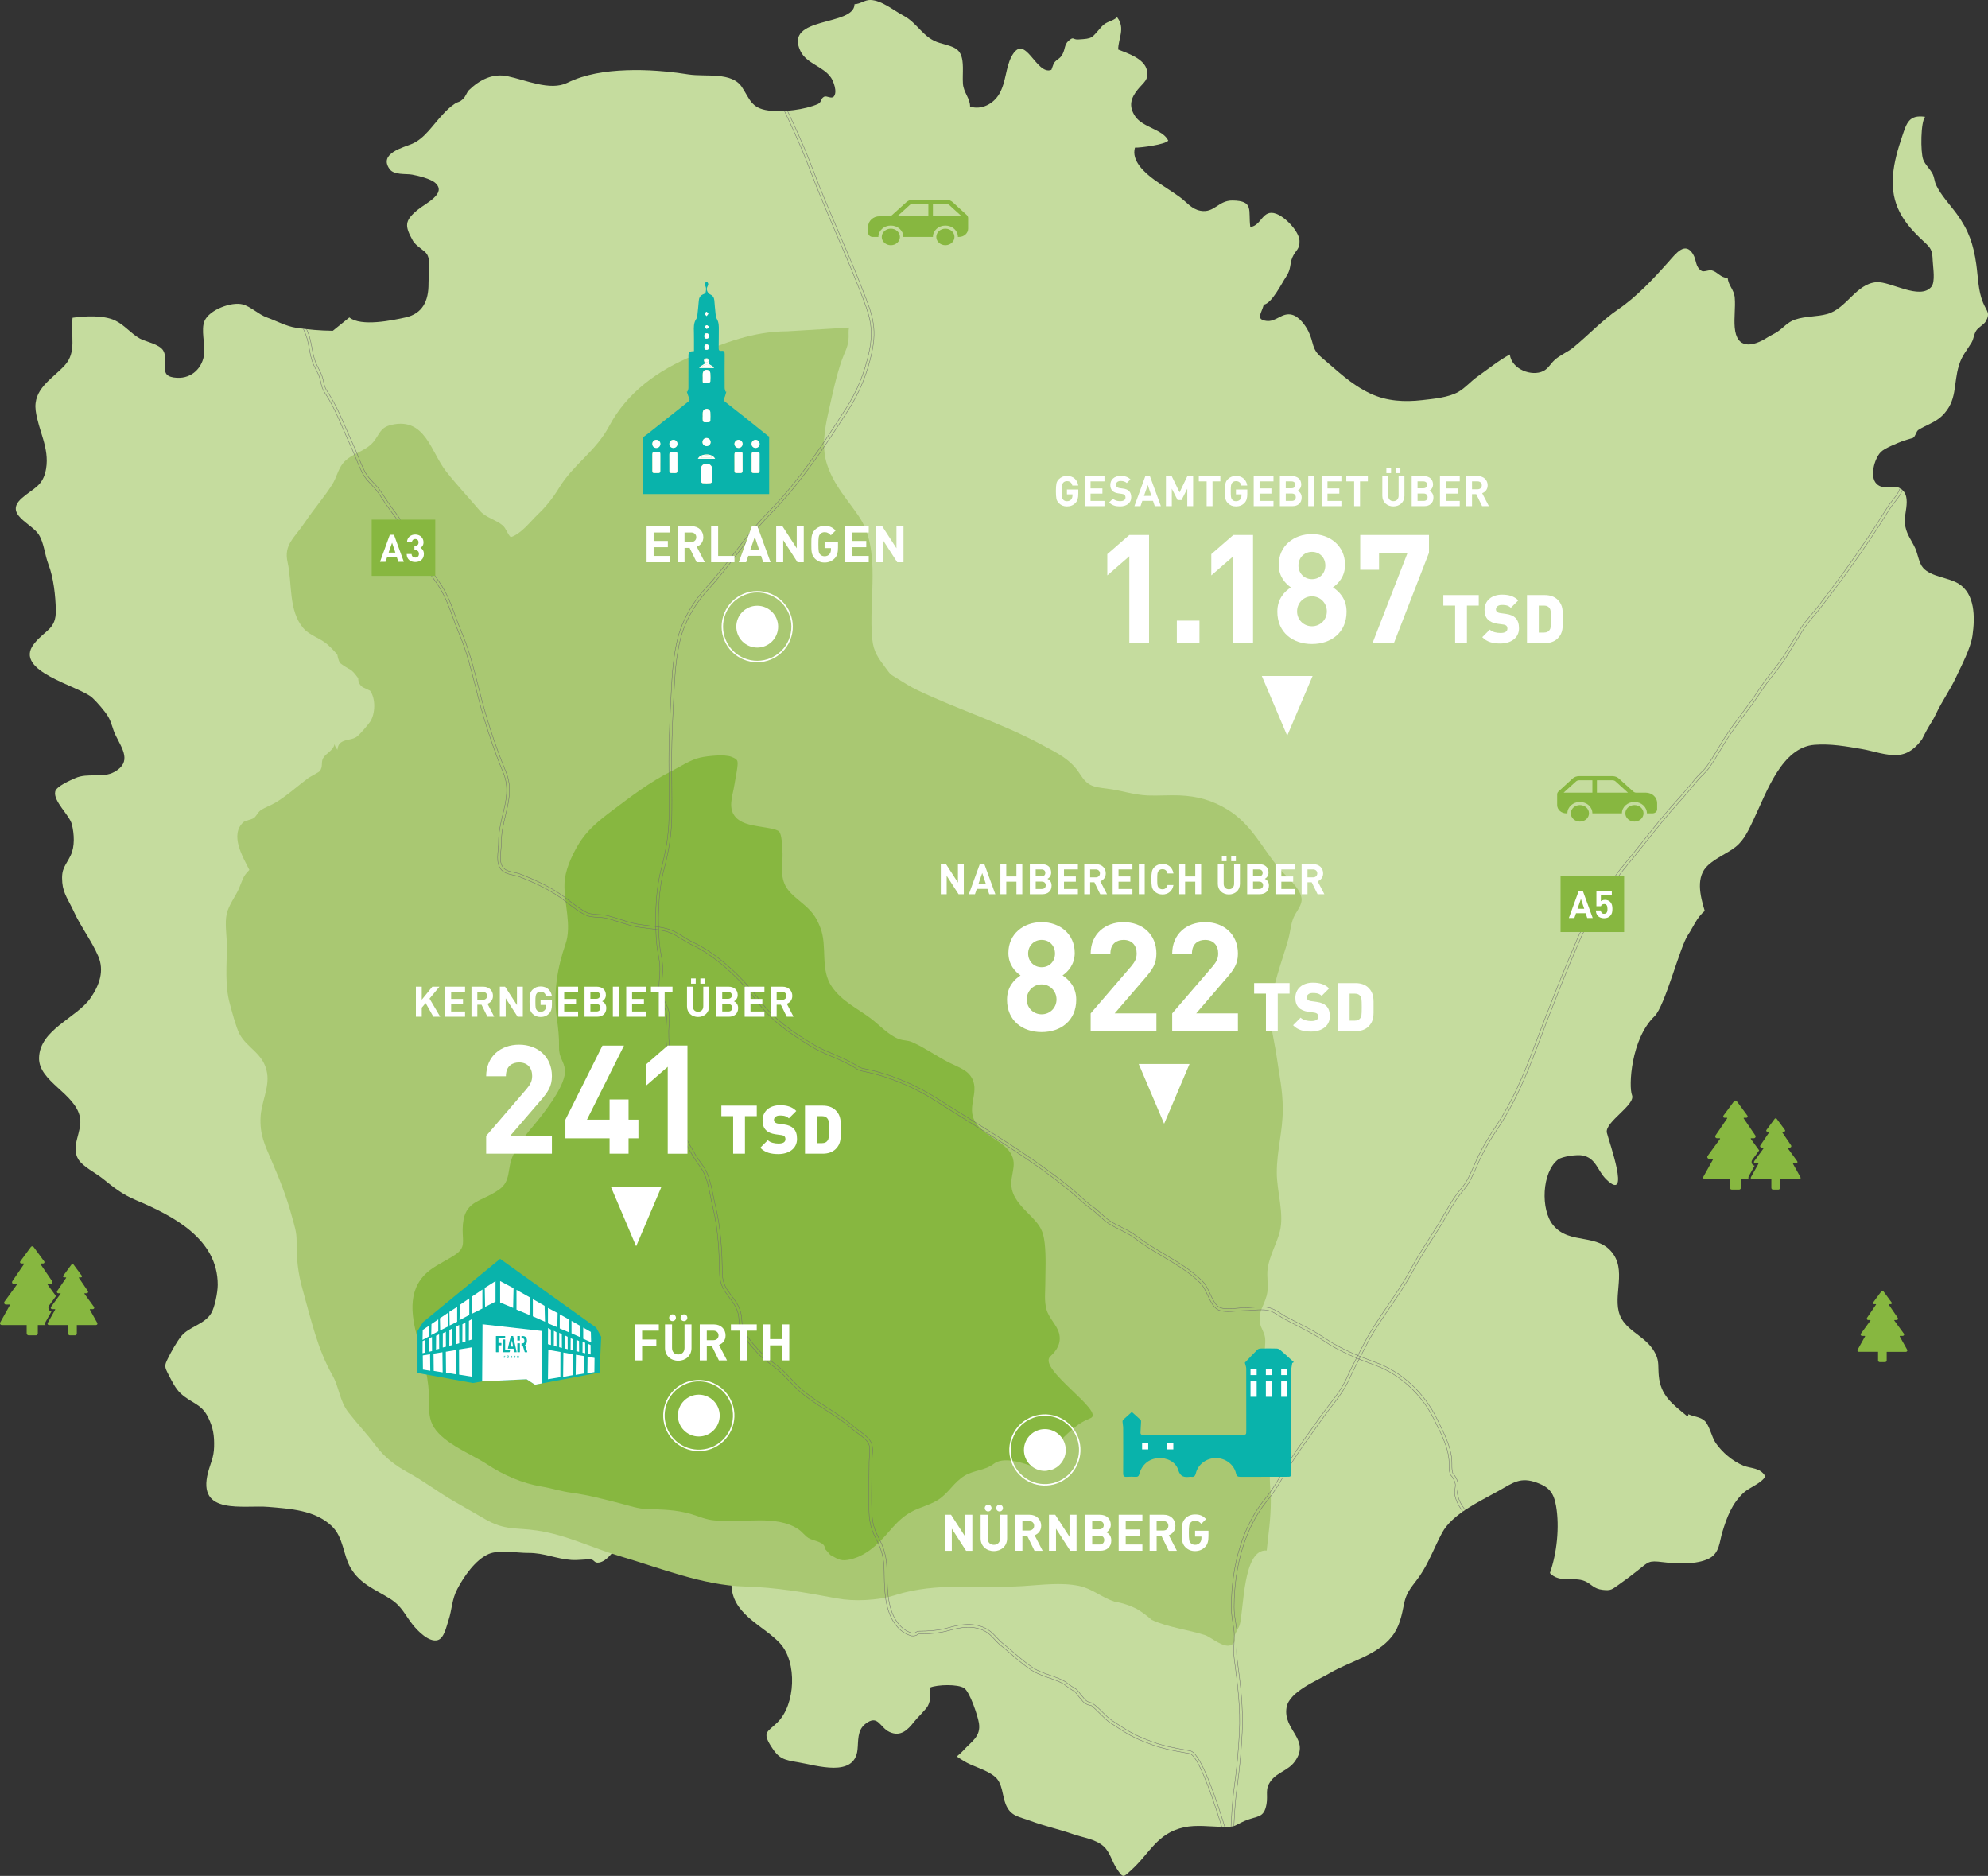 <?xml version="1.0" encoding="UTF-8"?>
<svg id="a" data-name="Ebene 1" xmlns="http://www.w3.org/2000/svg" xmlns:xlink="http://www.w3.org/1999/xlink" viewBox="0 0 1603.81 1513.26">
  <rect x="0" y="0" width="1603.81" height="1513.26" fill="#333333" stroke="none"/>
  <defs>
    <style>
      .l, .m, .n {
        fill: none;
      }

      .o {
        fill: #fff;
      }

      .p {
        fill: #a9c872;
      }

      .q {
        fill: #c5dc9e;
      }

      .r {
        fill: #09b3ab;
      }

      .s {
        fill: #87b740;
      }

      .m {
        stroke: #706f6f;
        stroke-width: .33px;
      }

      .n {
        stroke: #fff;
        stroke-width: 1.17px;
      }

      .t {
        clip-path: url(#k);
      }

      .u {
        clip-path: url(#i);
      }

      .v {
        clip-path: url(#h);
      }

      .w {
        clip-path: url(#j);
      }

      .x {
        clip-path: url(#g);
      }

      .y {
        clip-path: url(#e);
      }

      .z {
        clip-path: url(#f);
      }

      .aa {
        clip-path: url(#d);
      }

      .ab {
        clip-path: url(#b);
      }

      .ac {
        clip-path: url(#c);
      }
    </style>
    <clipPath id="b">
      <rect class="l" width="1603.81" height="1513.26"/>
    </clipPath>
    <clipPath id="c">
      <rect class="l" width="1603.81" height="1513.26"/>
    </clipPath>
    <clipPath id="d">
      <path class="l" d="M1554.4,589.02h0M701.78,0c-4.43,.1-7.74,3.23-12.41,3.41-.07,18.12-57.36,9.38-43.6,37.84,4.96,10.25,18.44,12.24,24.66,21.43,1.92,2.83,5.35,11.57,2.2,15.22-1.06,1.22-2.74,.79-4.36,.35-1.26-.33-2.49-.67-3.37-.23-2.96,1.45-2.01,4.56-5.05,5.89-10.42,4.57-28.29,6.83-40.05,5.24-13.66-1.85-14.74-8.95-21.24-18.84-8.25-12.56-29.17-8.08-43.22-10.25-16.5-2.55-33.03-3.99-50.04-3.35-16.94,.63-33.12,3.06-47.71,10.16-13.81,6.72-33.61-2.35-48.19-5.37-11.81-2.44-22.24,2.66-31.23,11.37-1.35,1.31-2.54,4.97-4.46,6.84-3.29,3.19-3.89,2.07-6.77,3.99-3.9,2.6-6.56,5.25-9.91,8.83-8.16,8.71-14.45,19.15-24.57,23.51-6.63,2.86-27.36,7.68-18.13,20.42,3.59,4.96,13.05,3.53,18.08,4.43,4.87,.87,15.08,3.34,18.8,6.74,9.37,8.53-7.65,16.22-14.28,21.68-10.69,8.8-10.49,12.96-3.92,24.76,2.66,4.77,9.58,7.78,11.58,11.26,3.26,5.66,1.08,16.93,1.12,23.39,.11,14.18-4.87,24.37-18.57,27.4-10.62,2.35-35.77,7.65-45.3,0l-13.3,10.77c-10.22-.09-19.74-.94-29.6-2.42-8.24-1.24-15.98-5.64-23.68-8.37-6.66-2.36-12.87-8.76-19.51-10.5-9.05-2.36-26.7,4.38-30.64,13.2-3.12,6.99,.47,18.93-.3,26.41-1.16,11.32-9.81,20.2-21.9,19.62-16.68-.81-5.96-12.53-11.11-21.86-2.94-5.32-14.46-7.3-18.95-9.83-7.19-4.03-12.53-11.06-20.02-14.6-9.14-4.32-24.13-3.62-34.24-2.16-1.89,13.85,3.82,27.56-6.61,38.71-10.28,10.99-25.44,18.85-23.13,36.31,2.08,15.77,11.23,29.96,8.36,46.85-2.43,14.27-10.45,15.55-19.67,23.77-14.51,12.95,8.08,20.09,13.89,29.47,4.12,6.65,4.68,16.1,7.65,23.82,4.17,10.82,5.71,25.42,5.97,36.77,.36,15.96-8.71,15.91-17.68,27.48-17.14,22.08,36.77,33.81,47.16,43.41,3.66,3.37,10.1,10.79,12.66,15.05,3.04,5.08,3.46,9.87,6.2,15.41,5.33,10.78,13.14,21.34-.98,29.26-9.62,5.4-21.49,.48-31.71,5.08-3.8,1.71-15.21,6.58-16.14,10.8-1.74,7.84,11.55,19.04,13.42,26.44,1.97,7.82,2.48,17.94-.87,24.91-4.34,9.06-7.85,10.44-6.84,22.17,.79,9.08,5.49,14.9,9.3,23.29,5.7,12.53,14.25,23.37,19.68,35.97,5.06,11.74,1.08,23.25-6.03,33.6-11.18,16.27-41.17,25.53-41.7,48.49-.45,19.1,29.35,28.67,33.02,48.02,2.17,11.47-8.01,23.29-1.16,34.07,3.58,5.63,13.68,10.7,18.89,14.82,9.63,7.64,15.73,12.91,27.58,17.91,29.63,12.51,65.98,31.17,65.83,68.36-.03,5.85-2.35,18.05-5.35,22.96-5.44,8.85-17.58,10.66-23.85,18.11-3.66,4.34-8.38,12.85-11.04,18.27-2.87,5.86-2.85,6.5,.73,13.4,2.52,4.87,5.46,10.9,9.5,14.66,8.99,8.36,16.84,8.16,22.39,19.68,3.96,8.22,4.91,14.39,4.68,23.49-.22,8.65-2.81,12.88-4.84,20.54-7.51,28.32,15.74,28.04,35.51,27.76,4.79-.07,9.37-.14,13.26,.2,17.29,1.5,37.24,2.49,50.88,15.36,9.74,9.19,9.07,23.25,15.43,34.04,7.6,12.89,19.95,17.22,31.91,24.81,9.47,6.01,11.73,12.87,18.13,20.87,3.86,4.82,13.07,14.47,20.15,12.37,5.03-1.49,6.83-10.46,8.51-15.52,3.2-9.64,2.62-16.93,7.3-25.82,5.24-9.94,14.48-23.46,25.21-28.12,5.79-2.52,14.52-1.95,22.37-1.37,3.51,.26,6.85,.51,9.67,.49,12.79-.09,22.38,4.83,34.78,5.67,2.82,.19,5.63,0,8.43-.18,2.31-.15,4.62-.3,6.93-.25,3.24,.08,2.81,3.27,7.01,2.51,6.2-1.13,11.1-8.5,14.56-12.92,8.81-11.23,23.53-27.54,38.66-29.98,4.75-.77,11.8-.42,16.62,.08,9.57,.99,8.78,2.41,12.72,10.9,3.39,7.32,5.05,7.28,8.97,7.25,1.78-.02,4.03-.03,7.13,.64,5.44,1.18,8.82,4.26,11.15,8.6,4.85,9.1-.4,11.01-2.11,18.39-1.25,5.43-1.43,13.45-.66,18.93,2.98,21.13,26.34,29.68,38.92,43.37,13.97,15.21,12.42,49.45-2.13,63.69-7.96,7.79-12.37,7.65-5.43,18.87,6.53,10.54,10.27,11.34,22.44,13.38,14.75,2.48,45.12,12.52,47.57-10.18,.77-7.16-.38-15.61,6.31-20.83,10.37-8.08,11.47,2.79,19.51,6.51,8.87,4.1,14.67-1.58,19.87-8.29,2.35-3.03,9.43-9.73,11.07-12.77,2.82-5.24,1.15-9.26,1.89-14.84,5.84-2.4,22.4-2.88,27.44,.53,4.56,3.09,10.98,22.44,11.89,28.36,1.63,10.68-6,14.6-12.48,21.75-5.83,6.45-7.45,3.61-.2,8.35,7.71,5.03,18.66,6.95,25.8,13.19,5.99,5.24,5.67,15.1,8.42,21.93,3.97,9.88,10.71,9.97,20.08,13.49,11.32,4.25,22.76,6.64,34.5,10.75,7.99,2.8,17.93,3.87,24.47,9.79,5.08,4.6,6.62,11.92,10.24,17.48,5.62,8.64,5.56,7.51,11.74,1.95,15.34-13.77,20.95-30.08,43.07-34.85,9.67-2.08,21.1-.49,30.86-.28,11.17,.24,9.25-1.14,17.94-4.86,10.28-4.4,15.44-1.85,17.54-13.47,1.36-7.49-1.62-12.06,3.65-18.97,5.27-6.91,13.81-8.14,19.1-15.36,13.26-18.1-9.82-25.23-6.55-43.88,2.21-12.63,25.04-21.72,34.94-27.55,15.95-9.41,37.77-14.17,49.93-29.38,6.25-7.83,7.99-17.08,9.94-26.67,2.12-10.45,7.15-14.3,12.92-22.79,7.19-10.58,11.56-22.81,17.68-34.22,8.25-15.37,30.57-25.43,45.43-33.8,11.87-6.69,17.73-11.62,31.13-6.72,9.87,3.62,13.57,8.1,15.44,18.82,2.94,16.9,.65,38.19-4.98,54.11,4.72,4.98,10.67,4.98,16.6,4.97,4,0,7.99,0,11.6,1.51,5.34,2.26,6.94,6.23,14.45,7.05,6.79,.75,7.33-.34,12.57-3.95,4.51-3.11,11.29-8.21,15.73-11.76,8.77-7.01,8.6-8.08,20-6.67,10.57,1.31,27.85,2.29,37.83-3.12,8.1-4.39,7.97-13.27,10.34-21.08,3.71-12.22,7.75-23.02,17.23-31.82,4.53-4.21,14.72-7.75,17.41-13.21-4.1-7.22-11.51-6.08-17.72-8.64-8.61-3.55-17.13-10.67-22.44-18.51-3-4.43-5-14.25-8.77-17.65-3.68-3.32-8.83-3.3-13.21-5.37,.26,.97-.11,1.46-1.09,1.46-11.67-9.65-21.2-16.4-22.69-32.47-.64-6.94,.38-11.21-2.36-17.08-6.46-13.87-21.11-17.38-27.66-28.9-8.6-15.12,4.02-36.04-6.34-51.6-12.17-18.27-35.3-7.38-48.86-23.85-10.21-12.4-9.19-42.77,3.97-52.92,3.41-2.62,15.33-4.13,19.58-3.35,11.21,2.07,12.07,12.31,19.36,19.37,20.23,19.61,2.08-30.74,.46-37.65-2-8.55,23.38-22.45,20.26-30.35-2.79-7.06-.88-45.3,18.17-63.65,8.44-8.12,20.33-55.63,26.89-65.4,4.46-6.65,7.18-14.35,13.64-19.52-3.91-12.7-7.38-27.76,2.66-36.9,6.81-6.2,15.55-9.54,22.22-14.77,7.22-5.68,10.86-14.44,14.72-22.5,10.29-21.49,22.45-57.9,49.08-59.88,13.02-.97,25.48,1.28,38.24,3.47,9.09,1.57,19.95,5.63,29.16,4.76,8.55-.81,14.24-5.95,19.37-12.92-.23,.31,.76-1.62,1.77-3.55,.92-1.76,1.84-3.51,1.88-3.58,2.4-4.41,5.16-8.18,7.37-12.93,4.74-10.24,11.38-19.31,16.04-29.32,4.52-9.72,12.02-23.62,13.5-34.18,2.09-14.88,1.99-33.48-11.24-41.67-8.21-5.08-21.97-5.4-28.59-12.73-3.37-3.73-4.27-11.06-6.26-15.56-2.66-6.01-6.64-10.81-8.03-17.5-1.31-6.34-.06-8.99,.7-15.5,.71-6.06,.74-12.41-5.21-15.74-2.57-1.44-5.42-1.21-8.29-.99-3.67,.29-7.37,.57-10.55-2.61-5.72-5.71-1.7-20.08,3.37-25.45,3.09-3.27,13.72-7.37,18.08-9.12,.52-.21,8.01-2.4,8.05-2.42,2.29-1.64,2.39-5.19,4.33-6.43,6.04-3.85,13.52-6,18.95-11.24,12.75-12.33,9-25.49,13.78-40.99,2.42-7.85,6.2-11.64,10.11-18.18,1.77-2.96,1.86-6.72,3.78-9.64,1.84-2.79,6.23-4.91,7.65-7.42,3.96-7.02,.81-7.94-2.19-15.29-4-9.81-3.93-20.35-5.41-30.77-2.29-16.17-6.18-27.6-15.69-40.62-5.56-7.6-12.9-15.19-16.87-23.69-.92-1.97-1.41-5.92-2.32-7.96-2.01-4.46-6.31-7.82-7.95-12.3-2.25-6.13-2.07-30.32,1.55-34.45-13.13-1.87-14.92,5.09-18.49,15.67-3.49,10.34-6.58,20.71-7.45,31.75-1.82,23.27,8.31,37.92,24.27,52.62,6.47,5.97,7.42,7.2,7.78,15.96,.23,5.5,2.33,17.11-1.14,21.2-5.73,6.73-17,3.37-27.4,.02-6.42-2.07-12.5-4.14-16.75-3.84-16.49,1.17-24.17,21.39-39.86,25.71-8.32,2.29-17.53,1.62-25.88,4.48-6.32,2.16-9.16,6.46-14.32,9.87-2.15,1.43-6.03,3.26-7.72,4.36-11.95,7.76-25.18,10.15-26.67-7.99-.65-7.85,.67-15.9,.04-23.77-.54-6.84-5.14-9.76-5.69-16.03-5.84-.19-8.06-4.93-12.98-6.2-.93-.24-2.29,.06-3.67,.36-1.68,.36-3.4,.72-4.38,.11-5.38-3.34-3.87-8.61-7.06-13.7-6.41-10.23-13.68-.3-19.74,6.51-12.04,13.52-25.67,28.11-40.48,38.18-12.93,8.8-24.09,20.89-36.23,30.77-4.68,3.81-10.61,6.07-15.06,10.09-3.53,3.19-5.01,6.87-9.16,8.95-9.26,4.64-25.57-1.36-27.02-13.38-8.71,4.67-17.76,11.92-26.21,17.91-5.42,3.84-9.57,8.95-15.28,12.25-7.93,4.59-20.06,5.61-29.13,6.66-14.32,1.66-28.68,.94-41.95-5.32-15.87-7.48-26.18-18.1-39.44-29.2-8.16-6.83-5.93-11.73-10.46-20.89-2.44-4.93-7.5-11.99-13.31-13.46-4.29-1.08-7.6,.64-10.92,2.36-3.01,1.56-6.01,3.11-9.75,2.59-8.87-1.24-3.86-6.05-2.08-13.05,6.68-1.21,14.31-17.04,18.09-22.68,4.15-6.19,2.69-10.18,5.05-15.56,2.57-5.88,6-6.29,5.7-13.32-.32-7.51-11.26-19.09-18.8-21.82-11.2-4.06-11.56,9.41-20.88,10.75-1.86-13.4,3.31-21.23-14.36-21.45-5.27-.06-8.79,2.1-12.15,4.27-3.96,2.57-7.68,5.13-13.75,3.99-7.23-1.35-10.92-6.82-16.49-10.92-6.76-4.96-14.01-9.15-20.82-14.13-7.88-5.76-18.56-15.32-15.51-25.87,4.74,.15,24.64-2.51,26.87-5.66-4.17-9.05-20.61-10.49-26.73-19.66-5.48-8.21-3.39-14.68,2.12-21.53,4.52-5.62,9.12-7.68,7.43-15.52-2.03-9.37-15.37-13.65-23.19-16.76,.02-8.9,6.01-17.2-.88-26.06-4.16,3.72-8.41,3.06-12.43,7.54-8.59,9.59-6.82,9.64-18.89,10.39-1.53,.1-2.43-.16-3.1-.43-1.41-.54-1.81-1.09-4.89,1.65-3.15,2.8-2.65,6.6-4.53,10.28-2.26,4.4-4.07,3.79-6.92,7.27-.56,.69-2.12,5.68-2.25,5.73-5.21,2.12-9.8-3.08-14.18-8.28-6.06-7.18-11.72-14.36-18.07-2.28-4.75,9.04-4.28,20.35-9.74,29.87-4.59,8.01-14.18,13.31-23.61,10.38,.07-6.81-5.29-11.23-5.77-18.58-.29-4.39,.06-8.86-.03-13.26-.3-15.22-5.76-15.83-18.63-19.52-13.61-3.9-17.65-15.94-29.38-22.09-7.95-4.16-17.5-12.38-26.59-12.58h-.42Z"/>
    </clipPath>
    <clipPath id="e">
      <rect class="l" width="1603.81" height="1513.26"/>
    </clipPath>
    <clipPath id="f">
      <rect class="l" width="1603.81" height="1513.26"/>
    </clipPath>
    <clipPath id="g">
      <rect class="l" width="1603.81" height="1513.26"/>
    </clipPath>
    <clipPath id="h">
      <rect class="l" width="1603.81" height="1513.26"/>
    </clipPath>
    <clipPath id="i">
      <rect class="l" width="1603.81" height="1513.26"/>
    </clipPath>
    <clipPath id="j">
      <rect class="l" width="1603.81" height="1513.26"/>
    </clipPath>
    <clipPath id="k">
      <rect class="l" width="1603.81" height="1513.26"/>
    </clipPath>
  </defs>
  <g class="ab">
    <path class="q" d="M281.84,256.08c9.53,7.65,34.68,2.35,45.3,0,13.7-3.03,18.68-13.22,18.57-27.4-.05-6.46,2.13-17.72-1.12-23.39-2-3.48-8.92-6.48-11.58-11.26-6.57-11.8-6.78-15.95,3.92-24.75,6.63-5.46,23.65-13.15,14.28-21.68-3.73-3.4-13.94-5.87-18.8-6.74-5.03-.9-14.49,.52-18.08-4.43-9.23-12.75,11.5-17.56,18.13-20.42,10.12-4.36,16.4-14.8,24.57-23.51,3.35-3.58,6-6.23,9.91-8.83,2.89-1.92,3.48-.8,6.77-3.99,1.93-1.86,3.11-5.52,4.47-6.84,8.98-8.71,19.42-13.81,31.23-11.37,14.58,3.01,34.39,12.09,48.19,5.36,14.59-7.11,30.77-9.53,47.71-10.16,17.01-.63,33.54,.81,50.04,3.36,14.05,2.17,34.98-2.31,43.22,10.25,6.49,9.89,7.58,16.99,21.24,18.84,11.76,1.6,29.63-.66,40.05-5.23,3.04-1.33,2.08-4.44,5.05-5.89,2.02-.99,5.86,2.04,7.73-.12,3.16-3.64-.28-12.39-2.2-15.22-6.22-9.18-19.7-11.18-24.66-21.42-13.76-28.46,43.53-19.72,43.6-37.85,4.81-.18,8.18-3.5,12.82-3.4,9.09,.2,18.64,8.42,26.6,12.58,11.73,6.14,15.77,18.19,29.38,22.09,12.87,3.69,18.33,4.31,18.63,19.52,.09,4.4-.26,8.87,.03,13.26,.48,7.35,5.84,11.77,5.77,18.58,9.43,2.93,19.02-2.37,23.61-10.38,5.46-9.52,4.99-20.83,9.74-29.87,10.94-20.83,19.86,15.6,32.25,10.56,.13-.05,1.69-5.05,2.25-5.73,2.86-3.48,4.67-2.87,6.92-7.27,1.88-3.68,1.38-7.48,4.54-10.28,4.55-4.05,3.26-.93,7.98-1.22,12.06-.75,10.3-.8,18.89-10.39,4.01-4.48,8.27-3.82,12.43-7.54,6.89,8.86,.9,17.16,.88,26.06,7.82,3.11,21.16,7.39,23.19,16.76,1.7,7.84-2.91,9.9-7.42,15.52-5.5,6.85-7.6,13.31-2.12,21.53,6.12,9.17,22.56,10.61,26.73,19.66-2.23,3.15-22.12,5.81-26.86,5.66-3.05,10.55,7.63,20.11,15.51,25.87,6.81,4.98,14.06,9.17,20.82,14.13,5.57,4.09,9.26,9.56,16.49,10.91,11.2,2.1,14.39-8.4,25.89-8.26,17.67,.21,12.5,8.05,14.36,21.45,9.33-1.34,9.68-14.81,20.88-10.75,7.53,2.73,18.48,14.32,18.8,21.82,.29,7.03-3.13,7.44-5.7,13.32-2.35,5.39-.89,9.37-5.05,15.56-3.78,5.64-11.41,21.47-18.09,22.68-1.78,7-6.79,11.82,2.08,13.05,7.87,1.09,12.51-7.02,20.67-4.96,5.81,1.47,10.87,8.53,13.31,13.46,4.54,9.16,2.3,14.06,10.46,20.89,13.26,11.1,23.57,21.72,39.44,29.2,13.28,6.26,27.63,6.98,41.95,5.32,9.07-1.05,21.19-2.08,29.13-6.66,5.71-3.3,9.86-8.41,15.28-12.25,8.45-5.99,17.5-13.24,26.21-17.91,1.44,12.02,17.75,18.02,27.01,13.38,4.15-2.08,5.63-5.76,9.16-8.95,4.45-4.03,10.38-6.28,15.06-10.09,12.14-9.89,23.29-21.98,36.23-30.77,14.81-10.07,28.44-24.66,40.47-38.18,6.07-6.82,13.34-16.74,19.74-6.51,3.19,5.1,1.69,10.36,7.06,13.7,1.79,1.11,6-1,8.05-.47,4.92,1.27,7.14,6.01,12.98,6.2,.55,6.27,5.14,9.19,5.69,16.03,.63,7.87-.69,15.91-.04,23.77,1.5,18.14,14.72,15.76,26.67,7.99,1.69-1.1,5.57-2.93,7.72-4.36,5.15-3.41,7.99-7.71,14.31-9.87,8.35-2.86,17.56-2.18,25.88-4.48,15.69-4.32,23.37-24.54,39.86-25.71,11.11-.79,34.9,14.71,44.15,3.82,3.47-4.08,1.37-15.69,1.14-21.2-.36-8.76-1.3-10-7.78-15.96-15.96-14.7-26.09-29.35-24.27-52.62,.86-11.05,3.96-21.42,7.44-31.75,3.57-10.59,5.37-17.54,18.49-15.67-3.61,4.13-3.8,28.32-1.55,34.45,1.64,4.47,5.94,7.83,7.95,12.3,.92,2.04,1.4,5.99,2.32,7.96,3.97,8.5,11.32,16.08,16.88,23.69,9.51,13.01,13.4,24.44,15.69,40.61,1.48,10.42,1.41,20.96,5.41,30.77,3,7.36,6.16,8.28,2.19,15.3-1.42,2.51-5.81,4.62-7.65,7.42-1.92,2.92-2.01,6.68-3.78,9.64-3.92,6.54-7.7,10.33-10.11,18.18-4.78,15.5-1.03,28.67-13.78,40.99-5.43,5.25-12.92,7.39-18.96,11.24-1.94,1.24-2.04,4.79-4.33,6.43-.05,.03-7.53,2.21-8.05,2.43-4.36,1.76-14.98,5.85-18.08,9.12-5.08,5.37-9.09,19.75-3.37,25.45,5.67,5.66,13,.32,18.84,3.6,5.95,3.33,5.92,9.68,5.21,15.74-.76,6.51-2.01,9.16-.7,15.5,1.38,6.7,5.37,11.49,8.03,17.51,1.99,4.5,2.89,11.83,6.26,15.56,6.63,7.33,20.38,7.65,28.59,12.73,13.23,8.19,13.33,26.79,11.24,41.67-1.48,10.56-8.97,24.46-13.49,34.18-4.66,10.02-11.3,19.09-16.04,29.33-2.2,4.76-4.97,8.54-7.38,12.96,.29-.53-4.09,7.73-3.64,7.11-5.13,6.97-10.83,12.1-19.38,12.92-9.21,.88-20.07-3.19-29.16-4.76-12.76-2.2-25.21-4.44-38.24-3.47-26.63,1.98-38.79,38.39-49.08,59.88-3.86,8.06-7.5,16.82-14.72,22.5-6.66,5.24-15.4,8.58-22.21,14.77-10.05,9.14-6.58,24.2-2.67,36.9-6.46,5.18-9.18,12.88-13.64,19.53-6.55,9.76-18.45,57.27-26.89,65.4-19.06,18.35-20.96,56.58-18.17,63.65,3.12,7.9-22.26,21.79-20.26,30.35,1.62,6.91,19.77,57.26-.46,37.65-7.28-7.06-8.14-17.3-19.36-19.37-4.24-.79-16.17,.72-19.58,3.35-13.16,10.14-14.19,40.52-3.97,52.92,13.57,16.47,36.69,5.58,48.86,23.84,10.37,15.56-2.26,36.48,6.34,51.6,6.56,11.52,21.2,15.03,27.67,28.9,2.74,5.88,1.71,10.15,2.36,17.09,1.48,16.07,11.01,22.81,22.69,32.47,.98,0,1.34-.49,1.09-1.46,4.38,2.07,9.53,2.05,13.21,5.36,3.77,3.4,5.77,13.21,8.77,17.65,5.31,7.85,13.83,14.96,22.44,18.51,6.21,2.56,13.62,1.42,17.72,8.63-2.68,5.46-12.88,9-17.41,13.21-9.48,8.8-13.52,19.6-17.23,31.82-2.37,7.8-2.24,16.68-10.34,21.08-9.99,5.41-27.26,4.43-37.83,3.12-11.4-1.41-11.23-.34-20,6.67-4.44,3.55-11.22,8.65-15.73,11.76-5.24,3.61-5.78,4.7-12.57,3.95-7.5-.82-9.11-4.79-14.45-7.05-8.96-3.79-20.31,1.84-28.2-6.49,5.63-15.92,7.92-37.22,4.98-54.11-1.87-10.72-5.57-15.2-15.44-18.82-13.4-4.91-19.25,.03-31.12,6.72-14.85,8.37-37.18,18.42-45.43,33.8-6.12,11.4-10.5,23.63-17.68,34.22-5.77,8.5-10.8,12.34-12.92,22.79-1.95,9.6-3.68,18.84-9.94,26.67-12.16,15.22-33.98,19.98-49.93,29.39-9.89,5.83-32.72,14.92-34.94,27.55-3.27,18.65,19.81,25.79,6.55,43.89-5.29,7.22-13.83,8.45-19.1,15.36-5.27,6.91-2.29,11.48-3.65,18.97-2.11,11.61-7.26,9.07-17.54,13.47-8.69,3.72-6.77,5.1-17.94,4.86-9.76-.21-21.19-1.8-30.86,.28-22.12,4.76-27.72,21.07-43.07,34.85-6.19,5.56-6.12,6.69-11.74-1.96-3.62-5.57-5.16-12.89-10.24-17.48-6.55-5.92-16.49-7-24.48-9.79-11.74-4.11-23.18-6.5-34.49-10.75-9.37-3.51-16.12-3.61-20.08-13.49-2.74-6.84-2.42-16.69-8.42-21.93-7.13-6.24-18.09-8.17-25.8-13.2-7.24-4.73-5.63-1.89,.2-8.35,6.47-7.16,14.11-11.07,12.48-21.75-.9-5.92-7.33-25.27-11.89-28.36-5.04-3.42-21.6-2.93-27.44-.53-.73,5.58,.93,9.6-1.89,14.84-1.63,3.03-8.71,9.73-11.06,12.76-5.2,6.72-11,12.39-19.87,8.29-8.05-3.72-9.15-14.58-19.52-6.51-6.69,5.21-5.54,13.67-6.31,20.83-2.46,22.69-32.82,12.65-47.57,10.18-12.17-2.04-15.92-2.84-22.44-13.38-6.94-11.21-2.53-11.08,5.43-18.87,14.55-14.24,16.1-48.48,2.13-63.69-12.58-13.69-35.94-22.24-38.92-43.37-.77-5.48-.6-13.5,.66-18.93,1.7-7.38,6.96-9.29,2.1-18.39-2.32-4.35-5.7-7.42-11.14-8.61-9.91-2.16-11.16,2.76-16.1-7.89-3.94-8.49-3.15-9.91-12.72-10.9-4.81-.5-11.87-.84-16.62-.07-15.13,2.44-29.85,18.76-38.66,29.98-3.47,4.43-8.37,11.8-14.56,12.92-4.2,.76-3.77-2.43-7.01-2.51-5.13-.13-10.21,.78-15.36,.43-12.39-.84-21.99-5.76-34.78-5.66-9.11,.07-23.65-2.76-32.03,.88-10.73,4.67-19.97,18.18-25.21,28.12-4.69,8.89-4.11,16.18-7.31,25.82-1.68,5.06-3.48,14.03-8.51,15.52-7.08,2.1-16.29-7.55-20.15-12.37-6.41-7.99-8.67-14.85-18.14-20.87-11.96-7.59-24.31-11.92-31.91-24.81-6.36-10.79-5.68-24.85-15.43-34.04-13.64-12.87-33.59-13.86-50.88-15.36-19.96-1.74-58.1,7.21-48.78-27.96,2.03-7.66,4.63-11.89,4.84-20.54,.23-9.11-.72-15.28-4.68-23.5-5.55-11.52-13.4-11.32-22.39-19.67-4.04-3.76-6.98-9.79-9.5-14.66-3.58-6.91-3.61-7.54-.73-13.41,2.66-5.42,7.38-13.92,11.04-18.27,6.28-7.45,18.42-9.26,23.85-18.11,3.01-4.9,5.33-17.11,5.35-22.95,.15-37.19-36.21-55.85-65.83-68.36-11.85-5.01-17.95-10.27-27.59-17.91-5.2-4.12-15.31-9.19-18.89-14.83-6.85-10.78,3.34-22.6,1.17-34.07-3.67-19.35-33.46-28.92-33.02-48.02,.53-22.96,30.52-32.21,41.7-48.49,7.11-10.35,11.09-21.86,6.03-33.6-5.43-12.61-13.98-23.44-19.68-35.97-3.81-8.38-8.51-14.2-9.3-23.28-1.01-11.73,2.49-13.12,6.84-22.17,3.35-6.97,2.84-17.09,.87-24.91-1.86-7.4-15.16-18.6-13.42-26.44,.94-4.22,12.34-9.09,16.14-10.79,10.22-4.6,22.09,.32,31.71-5.08,14.12-7.92,6.31-18.49,.98-29.26-2.74-5.54-3.16-10.34-6.2-15.41-2.56-4.27-9-11.68-12.66-15.05-10.39-9.59-64.29-21.33-47.16-43.41,8.98-11.57,18.04-11.51,17.68-27.48-.26-11.35-1.8-25.95-5.97-36.77-2.97-7.72-3.54-17.17-7.66-23.82-5.81-9.38-28.4-16.52-13.89-29.47,9.21-8.23,17.24-9.51,19.66-23.77,2.87-16.9-6.28-31.08-8.36-46.85-2.31-17.46,12.85-25.32,23.14-36.31,10.43-11.15,4.72-24.86,6.6-38.71,10.11-1.46,25.1-2.16,34.24,2.16,7.49,3.54,12.83,10.57,20.02,14.6,4.5,2.52,16.01,4.5,18.95,9.83,5.15,9.33-5.57,21.05,11.11,21.86,12.09,.59,20.74-8.3,21.9-19.62,.77-7.48-2.83-19.42,.3-26.41,3.95-8.83,21.59-15.56,30.65-13.2,6.64,1.73,12.85,8.13,19.51,10.5,7.7,2.73,15.44,7.13,23.69,8.37,9.85,1.48,19.37,2.32,29.59,2.42"/>
    <path class="p" d="M635.01,267.27c-27.37,.06-50.46,9.3-75.27,19.44-29.51,12.05-54.17,30.31-68.44,57.28-10.51,19.84-28.76,30.77-39.9,49.01-5.75,9.4-11.01,15.74-17.87,22.33-5.76,5.52-13.25,15.52-21.5,17.98-2.95-2.91-3.56-6.93-6.56-9.52-5.31-4.58-13.56-6.14-18.36-11.81-8.26-9.77-18.62-20.75-27.25-31.76-12.24-15.61-16.77-43.6-43.73-37.57-9.57,2.14-9.5,7.17-14.83,13.76-6.33,7.82-18.18,9.45-24.47,17.14-4.29,5.23-5.15,11.55-8.94,17.52-6.47,10.19-14.78,19.65-21.54,29.76-8.99,13.45-17.56,18.41-14.32,32.85,3.82,17.08,.54,38.8,12.67,53.04,5.13,6.02,14,8.1,19.86,13.48,2.75,2.51,5.34,5.17,7.62,8.04,.34,2.31,1.03,4.51,2.07,6.61,2.86,2.13,5.87,4.02,9.02,5.68,3.14,2.73,3.79,4.24,5.73,6.57-.1,2.98,1.1,5.4,3.58,7.24,1.97,.96,3.95,1.9,5.95,2.81,4.74,6.37,4.23,18.74,.19,24.89-1.72,2.62-8.1,10.05-10.63,12.06-5.25,4.17-15.08,.97-15.89,10.75-.32-.82-1.96-2.1-2.27-4.62-1.22,5.51-6.58,7.02-9.13,11.19-2.1,3.43,0,6.79-2.74,10.53-.81,1.1-7.82,4.55-9.15,5.53-8.47,6.24-16.89,14.07-26.53,19.91-3.57,2.16-8.48,3.79-12.16,6.31-2.21,1.51-3.57,5.02-5.48,6.24-1.69,1.08-7.16,2.24-8.23,3.18-11.48,10.23-.59,28.24,4.66,38.64-5.49,5.31-5.72,8.85-8.39,14.98-2.91,6.67-8.3,13.28-9.91,20.59-1.68,7.61,.15,17.75,.15,25.58,0,15.26-1.74,31.39,2.25,46.31,1.54,5.74,5.03,19.18,7.85,24.65,6.12,11.86,19.9,15.85,22.38,31.96,1.82,11.81-4.77,23.65-5.31,35.41-.65,14.09,3.34,22.16,8.73,34.69,6.72,15.65,12.36,29.6,16.68,45.84,1.92,7.2,3.78,11.76,3.67,19.82-.17,13.52,1.11,25.35,4.78,38.39,6.97,24.73,12.04,48.28,24.23,69.63,5.37,9.4,5.56,20.42,12.77,29.68,7.48,9.61,14.91,17.28,22.19,27.01,6.99,9.36,15.8,16.02,25.89,21.51,13.07,7.1,24.79,16.22,37.52,23.49,7.95,4.54,16.36,9.43,24.81,14.26,16.11,9.22,24.34,6.53,41.7,9.09,24.13,3.57,44.43,14.08,67.67,20.92,31.86,9.37,66.2,23.34,99.75,24.23,25.61,.67,49.73,4.92,74.67,9.63,13.32,2.52,32.83,1.85,47.19-2.73,33.11-10.55,68.37-5.09,102.99-7.24,14.54-.9,30.63-3.1,45.09-.13,10.56,2.17,18.49,9.45,28.67,12.74,6.43,1.04,12.55,3.06,18.34,6.07,4.13,2.55,8.02,5.42,11.66,8.61,13.08,6.1,29.22,7.85,42.81,12.24,5.09,1.64,15.79,11.52,21.77,7.74,4.11-2.6,1.06-4.41,2.5-7.99,.57-1.43,3.5-6.69,3.79-7.66,3.49-11.86,2.39-61.85,21.85-60.29,1.3-13.36,3.33-25.07,3.33-40.15,0-8.46-1.75-18.73-.11-26.91,1.1-5.5,.66-5.99,4.06-10.24,1.65-2.07,6.06-2.78,8.17-6.99,6.11-12.22-9.04-23.98-13.08-35.08-4.01-11.02-3.04-26.29-3.95-38.12-.36-4.75,.93-9.89,.19-14.57-.62-3.99-3.25-7.51-3.86-10.75-1.88-10.04,2.6-13.21,5.25-22.9,1.87-6.85-.29-15.18,.84-22.18,1.71-10.52,7.12-19.29,9.72-29.38,3.73-14.49-2.42-32.07-2.42-47.62,0-17.95,4.85-33.1,4.82-51.24-.02-15.5-2.9-27.65-4.92-42.25-1.79-12.95-5.43-23.68-4.71-37.87,.99-19.36,8.75-37.95,14.09-56.87,1.7-6.04,1.81-11.65,4.3-17.59,1.97-4.7,7.26-10.07,6.36-15.71-1.35-8.45-12.5-17.35-17.79-23.6-14.18-16.73-22.14-35.57-41.93-47.7-12.27-7.53-24.42-10.83-38.62-11.42-8.55-.35-17.14,.38-25.69,.05-11.22-.43-21.54-4.16-32.8-5.51-11.83-1.41-15.86-2.33-21.88-11.77-7.53-11.82-17.7-16.57-30.81-23.63-32.57-17.56-67.17-28.25-100.23-44-5.78-2.76-10.83-5.98-16.31-9.42-6.39-4.02-5-2.62-9.71-8.93-5.81-7.79-9.46-12.56-10.53-22.86-3.26-31.63,7.67-72.16-10.99-99.32-9.64-14.05-19.69-24.63-25.29-41.02-4.74-13.85-2.19-28.87,.88-42.58,3.06-13.66,6.21-28.83,10.83-42.12,2.17-6.26,4.56-9.48,5.38-16.1,.44-3.52-.32-6.97,.53-10.18"/>
  </g>
  <path class="o" d="M779.38,1251l-11.51-17.83v17.83h-5.67v-29.05h5.06l11.51,17.79v-17.79h5.67v29.05h-5.06Zm22.42,.24c-5.96,0-10.69-4.04-10.69-10.2v-19.1h5.67v18.89c0,3.35,1.96,5.35,5.02,5.35s5.06-2,5.06-5.35v-18.89h5.63v19.1c0,6.16-4.73,10.2-10.69,10.2Zm-4.61-31.95c-1.51,0-2.73-1.22-2.73-2.73s1.22-2.73,2.73-2.73,2.73,1.22,2.73,2.73-1.22,2.73-2.73,2.73Zm9.22,0c-1.51,0-2.73-1.22-2.73-2.73s1.22-2.73,2.73-2.73,2.73,1.22,2.73,2.73-1.22,2.73-2.73,2.73Zm28.17,31.7l-5.67-11.59h-4.08v11.59h-5.67v-29.05h11.38c5.92,0,9.43,4.04,9.43,8.9,0,4.08-2.49,6.61-5.3,7.63l6.49,12.53h-6.57Zm-4.41-23.99h-5.35v7.67h5.35c2.49,0,4.12-1.59,4.12-3.84s-1.63-3.84-4.12-3.84Zm33.27,23.99l-11.51-17.83v17.83h-5.67v-29.05h5.06l11.51,17.79v-17.79h5.67v29.05h-5.06Zm24.19,0h-12.16v-29.05h11.67c5.67,0,8.98,3.18,8.98,8.16,0,3.22-2.12,5.3-3.59,6,1.75,.82,4,2.65,4,6.53,0,5.43-3.71,8.36-8.9,8.36Zm-.94-23.99h-5.55v6.69h5.55c2.41,0,3.75-1.35,3.75-3.35s-1.35-3.35-3.75-3.35Zm.37,11.79h-5.92v7.14h5.92c2.57,0,3.79-1.63,3.79-3.59s-1.22-3.55-3.79-3.55Zm15.43,12.2v-29.05h19.14v5.06h-13.46v6.81h11.47v5.06h-11.47v7.06h13.46v5.06h-19.14Zm40.38,0l-5.67-11.59h-4.08v11.59h-5.67v-29.05h11.38c5.92,0,9.43,4.04,9.43,8.9,0,4.08-2.49,6.61-5.3,7.63l6.49,12.53h-6.57Zm-4.41-23.99h-5.35v7.67h5.35c2.49,0,4.12-1.59,4.12-3.84s-1.63-3.84-4.12-3.84Zm33.78,20.89c-2.08,2.16-4.81,3.35-8.12,3.35s-5.79-1.14-7.83-3.18c-2.94-2.94-2.86-6.57-2.86-11.59s-.08-8.65,2.86-11.59c2.04-2.04,4.57-3.18,7.83-3.18,4.04,0,6.28,1.1,8.9,3.71l-3.84,3.84c-1.63-1.63-2.82-2.49-5.06-2.49-1.55,0-2.82,.61-3.63,1.55-1.1,1.22-1.39,2.57-1.39,8.16s.29,6.98,1.39,8.2c.82,.94,2.08,1.51,3.63,1.51,1.71,0,2.94-.61,3.88-1.63s1.26-2.53,1.26-3.96v-1.02h-5.14v-4.73h10.81v4.16c0,4.2-.65,6.77-2.69,8.9Z"/>
  <g>
    <path class="o" d="M867.59,405.76c-1.87,1.91-4.12,2.76-6.84,2.76s-4.76-.88-6.53-2.65c-1.05-1.06-1.7-2.28-1.97-3.64-.27-1.36-.41-3.37-.41-6.02s.14-4.66,.41-6.02c.27-1.4,.92-2.59,1.97-3.64,1.77-1.77,3.95-2.65,6.53-2.65,5.51,0,8.47,3.54,9.12,7.76h-4.76c-.58-2.35-2.01-3.54-4.36-3.54-1.26,0-2.28,.44-3.03,1.29-.88,1.12-1.16,2.01-1.16,6.81s.2,5.72,1.16,6.84c.71,.85,1.74,1.26,3.03,1.26,1.39,0,2.52-.44,3.37-1.36,.71-.82,1.09-1.91,1.09-3.23v-.92h-4.46v-3.95h9.15v3.54c0,3.54-.65,5.61-2.31,7.38Z"/>
    <path class="o" d="M875.07,408.31v-24.23h15.96v4.22h-11.23v5.68h9.56v4.22h-9.56v5.89h11.23v4.22h-15.96Z"/>
    <path class="o" d="M903.65,408.51c-3.67,0-6.46-.78-8.85-3.2l3.06-3.06c1.53,1.53,3.61,2.04,5.85,2.04,2.79,0,4.29-1.05,4.29-2.99,0-.85-.24-1.56-.75-2.04-.48-.44-1.02-.68-2.14-.85l-2.93-.41c-2.08-.31-3.61-.95-4.7-2.01-1.16-1.16-1.74-2.72-1.74-4.76,0-4.32,3.2-7.35,8.44-7.35,3.33,0,5.75,.82,7.83,2.82l-2.99,2.96c-1.53-1.46-3.37-1.67-4.97-1.67-2.52,0-3.74,1.4-3.74,3.06,0,.61,.2,1.26,.71,1.74,.48,.44,1.26,.82,2.25,.95l2.86,.41c2.21,.31,3.61,.92,4.63,1.87,1.29,1.23,1.87,2.99,1.87,5.14,0,4.7-3.91,7.35-8.98,7.35Z"/>
    <path class="o" d="M931.61,408.31l-1.43-4.29h-8.61l-1.46,4.29h-4.93l8.81-24.23h3.71l8.85,24.23h-4.93Zm-5.65-17.08l-3.06,8.81h6.02l-2.96-8.81Z"/>
    <path class="o" d="M957.84,408.31v-14.12l-4.63,9.19h-3.2l-4.66-9.19v14.12h-4.73v-24.23h4.66l6.33,13.1,6.29-13.1h4.66v24.23h-4.73Z"/>
    <path class="o" d="M978.19,388.3v20.01h-4.73v-20.01h-6.33v-4.22h17.39v4.22h-6.33Z"/>
    <path class="o" d="M1003.94,405.76c-1.87,1.91-4.12,2.76-6.84,2.76s-4.76-.88-6.53-2.65c-1.05-1.06-1.7-2.28-1.97-3.64-.27-1.36-.41-3.37-.41-6.02s.14-4.66,.41-6.02c.27-1.4,.92-2.59,1.97-3.64,1.77-1.77,3.95-2.65,6.53-2.65,5.51,0,8.47,3.54,9.12,7.76h-4.76c-.58-2.35-2.01-3.54-4.36-3.54-1.26,0-2.28,.44-3.03,1.29-.88,1.12-1.16,2.01-1.16,6.81s.2,5.72,1.16,6.84c.71,.85,1.74,1.26,3.03,1.26,1.39,0,2.52-.44,3.37-1.36,.71-.82,1.09-1.91,1.09-3.23v-.92h-4.46v-3.95h9.15v3.54c0,3.54-.65,5.61-2.31,7.38Z"/>
    <path class="o" d="M1011.42,408.31v-24.23h15.96v4.22h-11.23v5.68h9.56v4.22h-9.56v5.89h11.23v4.22h-15.96Z"/>
    <path class="o" d="M1042.69,408.31h-10.14v-24.23h9.73c4.73,0,7.49,2.65,7.49,6.81,0,2.69-1.77,4.42-2.99,5,1.46,.68,3.33,2.21,3.33,5.44,0,4.53-3.1,6.98-7.42,6.98Zm-.78-20.01h-4.63v5.58h4.63c2.01,0,3.13-1.12,3.13-2.79s-1.12-2.79-3.13-2.79Zm.31,9.83h-4.93v5.96h4.93c2.14,0,3.16-1.36,3.16-2.99s-1.02-2.96-3.16-2.96Z"/>
    <path class="o" d="M1055.41,408.31v-24.23h4.73v24.23h-4.73Z"/>
    <path class="o" d="M1066.2,408.31v-24.23h15.96v4.22h-11.23v5.68h9.56v4.22h-9.56v5.89h11.23v4.22h-15.96Z"/>
    <path class="o" d="M1097.19,388.3v20.01h-4.73v-20.01h-6.33v-4.22h17.39v4.22h-6.33Z"/>
    <path class="o" d="M1124.1,408.51c-4.97,0-8.92-3.37-8.92-8.51v-15.92h4.73v15.75c0,2.79,1.63,4.46,4.19,4.46s4.22-1.67,4.22-4.46v-15.75h4.7v15.92c0,5.14-3.95,8.51-8.92,8.51Zm-5.65-26.85v-4.25h3.78v4.25h-3.78Zm7.52,0v-4.25h3.78v4.25h-3.78Z"/>
    <path class="o" d="M1149.01,408.31h-10.14v-24.23h9.73c4.73,0,7.49,2.65,7.49,6.81,0,2.69-1.77,4.42-2.99,5,1.46,.68,3.33,2.21,3.33,5.44,0,4.53-3.1,6.98-7.42,6.98Zm-.78-20.01h-4.63v5.58h4.63c2.01,0,3.13-1.12,3.13-2.79s-1.12-2.79-3.13-2.79Zm.31,9.83h-4.93v5.96h4.93c2.14,0,3.16-1.36,3.16-2.99s-1.02-2.96-3.16-2.96Z"/>
    <path class="o" d="M1161.69,408.31v-24.23h15.96v4.22h-11.23v5.68h9.56v4.22h-9.56v5.89h11.23v4.22h-15.96Z"/>
    <path class="o" d="M1195.68,408.31l-4.73-9.66h-3.4v9.66h-4.73v-24.23h9.49c4.93,0,7.86,3.37,7.86,7.42,0,3.4-2.08,5.51-4.42,6.36l5.41,10.45h-5.48Zm-3.67-20.01h-4.46v6.4h4.46c2.08,0,3.44-1.33,3.44-3.2s-1.36-3.2-3.44-3.2Z"/>
  </g>
  <g>
    <path class="o" d="M911.08,518.79v-70.06l-17.76,15.43v-17.15l17.76-15.43h15.92v87.21h-15.92Z"/>
    <path class="o" d="M949.41,518.79v-18.13h18.25v18.13h-18.25Z"/>
    <path class="o" d="M994.97,518.79v-70.06l-17.76,15.43v-17.15l17.76-15.43h15.92v87.21h-15.92Z"/>
    <path class="o" d="M1058.42,519.52c-15.43,0-27.93-9.19-27.93-26.09,0-10.66,6.12-16.41,10.9-19.6-4.41-3.06-9.8-8.82-9.8-18.13,0-15.43,12.25-24.86,26.82-24.86s26.7,9.43,26.7,24.86c0,9.31-5.39,15.07-9.8,18.13,4.78,3.18,11.02,8.94,11.02,19.6,0,16.9-12.49,26.09-27.93,26.09Zm0-38.46c-6.74,0-12,5.39-12,12.13s5.27,12,12,12,12-5.27,12-12-5.27-12.13-12-12.13Zm0-35.89c-6.25,0-10.9,4.78-10.9,11.02s4.65,11.02,10.9,11.02,10.78-4.65,10.78-11.02-4.53-11.02-10.78-11.02Z"/>
    <path class="o" d="M1124.55,518.79h-17.27l28.29-72.88h-23.03v13.72h-15.19v-28.05h55.48v14.33l-28.29,72.88Z"/>
  </g>
  <g>
    <path class="o" d="M1183.45,488.53v30.26h-9.52v-30.26h-9.53v-8.49h28.58v8.49h-9.53Z"/>
    <path class="o" d="M1210.5,519.11c-5.93,0-10.78-1.09-14.7-5.12l6.1-6.1c2.01,2.01,5.55,2.72,8.65,2.72,3.75,0,5.55-1.25,5.55-3.48,0-.93-.22-1.69-.76-2.29-.49-.49-1.31-.87-2.56-1.03l-4.68-.65c-3.43-.49-6.04-1.63-7.78-3.43-1.8-1.85-2.67-4.46-2.67-7.78,0-7.08,5.33-12.25,14.15-12.25,5.55,0,9.74,1.31,13.06,4.63l-5.99,5.99c-2.45-2.45-5.66-2.29-7.35-2.29-3.32,0-4.68,1.91-4.68,3.59,0,.49,.16,1.2,.76,1.8,.49,.49,1.31,.98,2.67,1.14l4.68,.65c3.48,.49,5.99,1.58,7.62,3.21,2.07,2.01,2.88,4.9,2.88,8.49,0,7.89-6.8,12.19-14.97,12.19Z"/>
    <path class="o" d="M1256.71,514.98c-2.67,2.67-6.42,3.81-10.45,3.81h-14.37v-38.75h14.37c4.03,0,7.78,1.14,10.45,3.81,4.52,4.52,4.03,9.47,4.03,15.57s.49,11.05-4.03,15.57Zm-6.53-24.28c-.87-1.31-2.18-2.18-4.57-2.18h-4.19v21.77h4.19c2.39,0,3.7-.87,4.57-2.18,.76-1.09,1.03-2.12,1.03-8.71s-.27-7.62-1.03-8.71Z"/>
  </g>
  <polygon class="o" points="1038.45 593.5 1017.96 545.28 1058.94 545.28 1038.45 593.5"/>
  <polygon class="o" points="939.16 906.54 918.66 858.32 959.65 858.32 939.16 906.54"/>
  <g class="ac">
    <path class="s" d="M665.4,1249.27c.49-5.61-9.6-6.19-13.23-8.56-2.97-1.94-4.87-4.81-7.75-6.83-9.03-6.33-21.02-7.44-31.6-7.42-11.97,.03-24.39,.98-36.3,.05-7.04-.54-12.47-3.23-19.16-5.18-11.92-3.48-23-3.61-35.2-3.95-7.29-.2-14.25-2.67-21.08-4.42-13.3-3.41-26.24-6.91-39.92-8.75-8.65-1.16-16.16-3.72-24.36-5.06-15.28-2.5-30.55-9.15-43.66-17.8-12.73-8.39-34.52-16.48-43.09-29.97-3.89-6.12-4.07-13.52-3.96-20.42,.3-18.36-4.19-33.47-9.1-50.88-5.79-20.55-8.4-42.34,10.82-56.16,6.17-4.43,13.16-7.57,19.48-11.79,8.52-5.7,5.87-10.68,5.96-20.16,.23-24.32,14.05-21.43,29.42-32.35,9.8-6.97,6.26-16.62,11.1-27.32,5.8-12.8,13.91-20.39,22.54-31.54,6.22-8.04,20.44-26.76,19.47-37.55-.65-7.26-4.92-9.73-4.76-18.27,.15-8.24-.65-15.47-1.79-23.53-2.97-21.1,.53-41.15,6.96-59.66,5.34-15.37-1.26-32.83-.79-48.83,.31-10.51,5.55-22.01,10.88-31.11,7.19-12.26,17.11-19.98,27.99-28.18,15.07-11.37,30.24-22.93,47.35-31.51,7.33-3.67,15.26-9.21,23.4-11,5.92-1.3,19.78-2.84,25.24-.51,4.81,2.05,5.36,2.46,4.47,9.23-.6,4.58-1.61,8.92-2.33,13.68-1.33,8.73-5.94,19.46,2.12,26.75,5.27,4.76,13.59,5.67,20.23,6.84,2.65,.47,11.93,1.63,13.76,3.69,2.38,2.68,2.32,11.44,2.66,15,.63,6.64-.8,13.54-.04,20.15,1.18,10.34,6.94,15.01,14.86,21.57,8.7,7.21,12.17,11.29,15.89,21,5.84,15.26-.54,33.58,9.37,47.69,8.13,11.59,19.98,16.97,30.91,25.1,6.97,5.18,14.74,13.85,22.97,16.84,3.93,1.43,7.03,.9,10.78,2.54,10.1,4.42,20.32,11.81,30.44,16.82,7.73,3.83,14.79,5.87,18.19,13.09,5.26,11.18-4.71,22.52,2.09,34.25,8.33,14.37,33.05,17.31,31.06,36.38-.65,6.25-2.81,11.68-1.3,18.3,2.07,9.09,9.85,15.85,16.1,22.36,6.81,7.09,9.18,11.15,10.29,20.86,1.23,10.79,.59,22.04,.52,32.94-.04,6.91-.91,13.71,.9,20.49,1.9,7.1,8.4,12.6,10.19,19.32,2.04,7.68-1.65,13.75-7,18.64-10.98,10.02,45.31,44.95,32.16,49.99-10.6,4.06-16.39,10.61-24.59,18.32-7.22,6.79-15.14,12.41-9.63,20.25,9.78,13.92-28.8-13.11-43.61-1.84-7.23,5.5-15.7,4.95-23.36,9.49-8.95,5.31-13.1,14.3-21.71,19.66-8.16,5.08-17.06,6.22-25.18,11.87-5.76,4.01-10.03,8.7-14.65,14.07-8.89,10.34-19.4,20.26-33.14,22.46-6.24,1-8.76-1.42-13.81-4.04"/>
    <path class="o" d="M563.74,1158.82c9.33,0,16.88-7.56,16.88-16.88s-7.56-16.88-16.88-16.88-16.88,7.56-16.88,16.88,7.56,16.88,16.88,16.88"/>
    <circle class="n" cx="563.74" cy="1141.94" r="28.14" transform="translate(-516.16 466.92) rotate(-31.72)"/>
    <path class="o" d="M842.93,1186.59c9.33,0,16.88-7.56,16.88-16.88s-7.56-16.88-16.88-16.88-16.88,7.56-16.88,16.88,7.56,16.88,16.88,16.88"/>
    <circle class="n" cx="842.93" cy="1169.71" r="28.14" transform="translate(-489.06 617.85) rotate(-31.72)"/>
    <path class="s" d="M1415.55,940.38c-.92-.17-1.7-.75-2.13-1.58-.53-1.02-.45-2.26,.23-3.19l5.55-7.61-6.73-9.25c-.16-.22,0-.52,.27-.52h2.19c.53-.02,1.02-.33,1.26-.81,.24-.48,.19-1.05-.12-1.49l-9.36-13.74c-.15-.22,0-.51,.27-.51h1.89c.91-.02,1.38-1.09,.78-1.78l-8.51-11.54c-.26-.35-.66-.55-1.1-.55s-.84,.2-1.1,.55l-8.51,11.54c-.6,.68-.13,1.76,.78,1.78h1.9c.26,0,.42,.3,.27,.51l-9.36,13.74c-.31,.44-.36,1.01-.12,1.49,.24,.48,.72,.79,1.26,.81h2.19c.27,0,.42,.3,.27,.52l-9.99,13.73c-.31,.44-.36,1.01-.12,1.49,.24,.48,.72,.8,1.26,.81h2.94c.25,0,.41,.27,.29,.49l-7.69,13.76c-.31,.44-.36,1.01-.13,1.49,.24,.48,.72,.79,1.26,.81h20.11v6.71c0,.43,.17,.84,.47,1.14s.71,.47,1.14,.47h5.77c.43,0,.84-.17,1.14-.47,.3-.3,.47-.71,.47-1.14v-6.71h6.16c-.36-.92-.26-1.96,.27-2.79l4.57-8.17Z"/>
    <path class="s" d="M1452.47,949.56l-5.96-10.66c-.1-.17,.02-.38,.22-.38h2.27c.9-.03,1.4-1.05,.88-1.78l-7.73-10.63c-.13-.17,0-.4,.2-.4h1.7c.9-.03,1.4-1.05,.88-1.78l-7.25-10.64c-.12-.17,0-.4,.21-.4h1.47c.71-.01,1.08-.85,.61-1.38l-6.59-8.93c-.42-.57-1.28-.57-1.69,0l-6.59,8.93c-.47,.53-.1,1.37,.61,1.38h1.47c.21,0,.33,.23,.21,.4l-7.25,10.63c-.53,.73-.02,1.76,.88,1.79h1.69c.21,0,.33,.23,.21,.4l-7.73,10.62c-.52,.73-.02,1.75,.88,1.78h2.27c.2,0,.32,.21,.22,.38l-5.96,10.66c-.52,.73-.02,1.75,.88,1.78h15.56v6.96c0,.75,.61,1.36,1.36,1.36h4.25c.36,0,.71-.14,.96-.4,.26-.26,.4-.6,.4-.96v-6.95h15.56c.9-.03,1.41-1.05,.88-1.79"/>
    <path class="s" d="M41.51,1057.95c-.92-.17-1.7-.75-2.13-1.58-.53-1.02-.44-2.26,.23-3.19l5.55-7.61-6.73-9.25c-.16-.22,0-.52,.27-.52h2.19c.53-.02,1.02-.33,1.26-.81,.24-.48,.19-1.05-.12-1.49l-9.36-13.74c-.15-.22,0-.51,.27-.51h1.89c.91-.02,1.38-1.09,.78-1.78l-8.51-11.54c-.26-.35-.66-.55-1.1-.55s-.83,.2-1.09,.55l-8.51,11.54c-.6,.68-.13,1.76,.78,1.78h1.9c.26,0,.42,.3,.27,.51l-9.36,13.74c-.31,.44-.36,1.01-.12,1.49,.24,.48,.72,.79,1.26,.81h2.19c.27,0,.42,.3,.27,.52l-9.99,13.73c-.31,.44-.36,1.01-.12,1.49,.24,.48,.72,.8,1.26,.81h2.94c.25,0,.41,.27,.29,.49l-7.69,13.76c-.31,.44-.36,1.01-.13,1.49,.24,.48,.72,.79,1.26,.81H21.51v6.71c0,.43,.17,.84,.47,1.14,.3,.3,.71,.47,1.14,.47h5.77c.43,0,.84-.17,1.14-.47,.3-.3,.47-.71,.47-1.14v-6.71h6.16c-.36-.92-.26-1.96,.27-2.79l4.57-8.17Z"/>
    <path class="s" d="M78.43,1067.12l-5.96-10.66c-.1-.17,.02-.38,.22-.38h2.27c.9-.03,1.4-1.05,.88-1.78l-7.73-10.63c-.13-.17,0-.4,.2-.4h1.7c.9-.03,1.4-1.05,.88-1.78l-7.25-10.64c-.12-.17,0-.4,.21-.4h1.47c.71-.01,1.08-.85,.61-1.38l-6.59-8.93c-.42-.57-1.28-.57-1.69,0l-6.59,8.93c-.47,.53-.1,1.37,.61,1.38h1.47c.21,0,.33,.23,.21,.4l-7.25,10.63c-.53,.73-.02,1.76,.88,1.79h1.69c.21,0,.33,.23,.21,.4l-7.73,10.62c-.52,.73-.02,1.75,.88,1.78h2.27c.2,0,.32,.21,.22,.38l-5.96,10.66c-.52,.73-.02,1.75,.88,1.78h15.56v6.96c0,.75,.61,1.36,1.36,1.36h4.25c.36,0,.71-.14,.96-.4,.26-.26,.4-.6,.4-.96v-6.95h15.56c.9-.03,1.41-1.05,.88-1.79"/>
  </g>
  <g class="aa">
    <path class="m" d="M623.54,66.83c3.35,3.47,19.41,39.09,19.57,39.44,3.99,8.94,7.84,17.66,10.96,26.07,6.91,18.58,14.86,37.12,22.55,55.04,6.12,14.27,12.46,29.03,18.25,43.78l1.03,2.63c7.63,19.35,11.83,30.02,7.47,50.45-3.62,17.01-9.78,32.13-18.83,46.24-19.63,30.63-39.21,60.09-62.84,83.96-9.95,10.06-18.73,21.55-27.21,32.66-7.26,9.51-14.76,19.34-22.98,28.24-9.24,10.01-16.58,21.96-20.65,33.65-4.68,13.44-6.16,32.54-6.58,40.13l-.05,.92c-1.21,21.93-2.36,42.65-2.36,64.53,0,5.36,.05,10.72,.1,16.09,.09,9.81,.18,19.96-.04,29.93-.28,12.71-2.27,25.66-6.25,40.74-5.08,19.18-5.18,43.83-3.58,60.5,.26,2.75,.72,5.31,1.18,7.84,.69,3.81,1.4,7.75,1.36,12.11-.02,2.1-.19,4.46-.37,6.9-.37,4.97-.75,10.11,.1,14.04,.5,2.37,1.47,4.29,2.5,6.32,1.13,2.23,2.29,4.53,2.83,7.49,.56,3.09,.29,6.83,.03,10.46-.12,1.64-.23,3.23-.25,4.65-.26,16.5,3.51,31.49,7.51,47.35l1,3.97c1.1,4.41,1.03,8.74,.97,12.92-.06,3.81-.12,7.4,.63,11.09,1.54,7.66,6.64,16.34,10.74,23.3l.69,1.17c1.51,2.58,2.97,4.62,4.34,6.53,2.25,3.15,4.38,6.12,5.98,10.51,1.88,5.15,3.04,10.92,4.16,16.5,.6,2.99,1.2,5.99,1.92,8.92,4.28,17.54,5.13,37.14,5.4,54,.13,7.88,3.62,12.47,7.31,17.32,2.8,3.68,5.7,7.49,7.29,12.89,.68,2.32,.86,4.56,1.02,6.72,.25,3.19,.49,6.2,2.26,9.45,3.28,6.04,9.48,13.12,14.19,17.74,2.66,2.61,5.66,4.83,8.56,6.98,2.8,2.08,5.7,4.23,8.35,6.76,2.14,2.04,4.19,4.22,6.25,6.39,2.42,2.56,4.93,5.21,7.51,7.54,6.67,6.06,14.5,11.1,22.06,15.97,7.28,4.69,14.8,9.54,21.41,15.34,1.11,.97,2.52,2,4.02,3.1,3.88,2.83,8.27,6.04,9.92,9.91,1.32,3.09,.98,7.29,.68,10.99-.11,1.44-.22,2.83-.23,4.05-.01,4.36-.08,8.75-.14,13.13-.14,9.2-.28,18.71,.09,27.99,.28,7.25,1.77,13.19,4.68,18.7,5.47,10.34,7.29,17.18,7.48,28.16l.04,2.16c.23,14.98,.52,33.62,12.52,44.13,2.3,1.91,4.95,3.31,7.86,4.16,1.64,.17,2.23-.25,2.91-.72,.56-.39,1.26-.88,2.42-.89,7.22-.06,15.74-.46,24.17-2.9,14.51-4.2,25.49-3.19,33.57,3.09,1.69,1.31,3.34,3.08,4.94,4.79,1.58,1.68,3.21,3.43,4.88,4.75,2.96,2.34,5.84,4.82,8.72,7.3,5.02,4.32,10.22,8.8,15.8,12.46,4.17,2.73,8.67,4.29,13.45,5.93,4.13,1.42,8.39,2.89,12.46,5.2,2.93,2.35,5.91,4.39,9.01,6.15,1.06,.96,2.06,2.26,3.04,3.55,.93,1.22,1.88,2.48,2.58,3.09,1.8,2.61,3.97,3.96,6.84,4.34,3.76,2.54,6.16,4.96,8.7,7.52,1.34,1.35,2.71,2.73,4.26,4.14,2.14,1.96,5.08,3.8,7.93,5.58,1.26,.79,2.48,1.55,3.6,2.31,7,4.72,14.38,8.31,24.69,12.03,9.26,3.34,17.04,4.75,26.05,6.38l4.17,.76c14.44,2.67,41.3,107.04,45.21,125.67,.21-.18,.44-.37,.66-.54,.57-.46,1.23-.99,1.95-1.52,2.18-1.61,5.46-3.68,8.71-3.02,1.94,.39,3.57,1.69,4.85,3.86,.47,.8,.72,.94,.73,.94,.89-1.11,1.47-11.92,1.85-19.08,.81-15.09,1.42-21.53,4.09-22.24,1.59-.42,2.69,1.3,3.06,1.87,.81,1.26,1.68,2.5,2.56,3.76,3.54,5.05,7.21,10.28,7.16,16.96"/>
    <path class="m" d="M621.91,68.4c2.54,2.63,15.65,31,19.13,38.79,3.98,8.9,7.8,17.58,10.91,25.93,6.93,18.63,14.89,37.2,22.59,55.14,6.12,14.26,12.44,29,18.23,43.72l1.03,2.63c7.46,18.94,11.58,29.38,7.37,49.14-3.57,16.73-9.62,31.62-18.52,45.5-19.56,30.52-39.06,59.87-62.55,83.59-10.06,10.16-18.87,21.71-27.4,32.87-7.23,9.46-14.7,19.25-22.85,28.08-9.45,10.24-16.95,22.47-21.12,34.45-4.77,13.71-6.28,33.06-6.7,40.75l-.05,.92c-1.21,21.96-2.36,42.71-2.36,64.66,0,5.37,.05,10.73,.1,16.11,.09,9.8,.18,19.93-.04,29.86-.27,12.53-2.24,25.3-6.18,40.21-5.15,19.47-5.26,44.43-3.64,61.3,.27,2.81,.74,5.44,1.21,8.03,.7,3.88,1.36,7.55,1.32,11.69-.02,2.05-.19,4.36-.36,6.75-.38,5.13-.77,10.43,.14,14.68,.56,2.66,1.65,4.8,2.69,6.87,1.1,2.18,2.14,4.24,2.62,6.88,.51,2.81,.25,6.41,0,9.9-.12,1.68-.23,3.31-.26,4.78-.26,16.8,3.55,31.93,7.58,47.94l.99,3.97c1.03,4.12,.97,8.11,.9,12.34-.06,3.76-.12,7.64,.67,11.57,1.61,8.04,6.82,16.89,11.01,24.01l.69,1.17c1.55,2.64,3.05,4.74,4.45,6.7,2.25,3.15,4.19,5.87,5.69,9.96,1.82,4.99,2.96,10.67,4.07,16.17,.61,3.02,1.22,6.06,1.94,9.01,4.23,17.32,5.07,36.77,5.34,53.5,.14,8.62,4.02,13.72,7.77,18.66,2.68,3.52,5.45,7.16,6.92,12.15,.62,2.09,.78,4.11,.94,6.25,.26,3.28,.52,6.68,2.53,10.36,4.28,7.87,12.25,15.98,14.59,18.27,2.78,2.72,5.83,4.99,8.79,7.19,2.75,2.03,5.59,4.14,8.14,6.57,2.11,2.01,4.14,4.16,6.17,6.3,2.45,2.59,4.99,5.27,7.63,7.67,6.81,6.18,14.71,11.27,22.36,16.2,7.21,4.65,14.66,9.45,21.13,15.14,1.15,1.01,2.62,2.09,4.18,3.22,3.64,2.66,7.77,5.67,9.18,8.97,1.1,2.58,.79,6.48,.51,9.92-.12,1.51-.23,2.95-.24,4.23-.01,4.36-.08,8.73-.14,13.11-.14,9.23-.28,18.77,.09,28.1,.3,7.6,1.87,13.85,4.95,19.67,5.28,9.97,7.04,16.57,7.22,27.14l.03,2.16c.24,15.43,.54,34.63,13.3,45.8,2.59,2.14,5.51,3.69,8.71,4.63,2.87,.34,4.01-.46,4.85-1.04,.49-.34,.7-.48,1.14-.48,7.38-.06,16.09-.47,24.78-2.98,13.76-3.98,24.08-3.1,31.55,2.7,1.54,1.2,3.07,2.83,4.68,4.55,1.64,1.75,3.33,3.55,5.13,4.98,2.93,2.32,5.79,4.78,8.64,7.24,5.08,4.37,10.33,8.9,16.04,12.64,4.41,2.89,9.26,4.56,13.95,6.18,4.03,1.39,8.2,2.82,12.07,5.02,2.71,2.22,5.8,4.33,9.01,6.15,.56,.57,1.46,1.76,2.35,2.94,1.04,1.37,2.02,2.67,2.9,3.44,1.76,2.69,4.52,4.4,8.02,4.88,2.58,2.03,4.92,4.38,7.39,6.87,1.37,1.37,2.77,2.78,4.33,4.21,2.3,2.1,5.33,3.99,8.26,5.83,1.23,.77,2.44,1.53,3.53,2.27,7.16,4.82,14.69,8.5,25.19,12.28,9.43,3.41,17.3,4.83,26.41,6.48l4.16,.76c12.22,2.26,40.11,105.9,43.71,125.41l.14,.75,.74,.16c.85,.18,1.56-.39,3.13-1.65,.55-.45,1.18-.95,1.87-1.46,2.87-2.12,5.13-2.98,6.91-2.62,1.3,.26,2.39,1.18,3.35,2.79,.34,.58,1.39,2.36,2.95,1.97,2.52-.62,3.06-6.29,3.85-21.15,.4-7.47,1.01-19.07,2.49-20.2-.3,.04-.03,.16,.47,.94,.82,1.28,1.72,2.56,2.61,3.83,3.34,4.76,6.79,9.69,6.75,15.65"/>
    <path class="m" d="M213.66,221.1c8.28,8.1,28.31,29.04,35.36,48.58,1.29,3.59,1.99,7.34,2.66,10.96,.74,4,1.51,8.14,3.09,11.97,.68,1.66,1.47,3.17,2.25,4.67,1.01,1.96,2.07,3.99,2.86,6.28,.52,1.52,.84,2.95,1.15,4.37,.55,2.52,1.06,4.91,2.84,7.58,6.57,9.88,10.85,19.83,15.39,30.36,1.77,4.11,3.56,8.27,5.52,12.48,1.44,3.1,2.77,6.37,4.1,9.65,1.76,4.34,3.58,8.82,5.65,12.82,1.62,3.13,4.14,5.81,6.81,8.65,2.12,2.25,4.31,4.58,6,7.16,3.99,6.09,7.97,12.05,12.64,18.12,3.39,4.41,5.34,9.04,7.23,13.53,1.32,3.14,2.69,6.39,4.54,9.51,3.69,6.23,8.31,12.29,12.77,18.15,3.94,5.18,8.02,10.53,11.54,16.08,5.28,8.33,8.19,16.34,11.27,24.84,1.54,4.24,3.13,8.62,5.07,13.13,5.92,13.83,9.76,28.96,13.46,43.59,1.34,5.31,2.68,10.58,4.1,15.76,5,18.16,11.13,36.11,18.23,53.37,5.06,12.3,2.43,23.32-.36,34.99-1.68,7.01-3.41,14.26-3.34,21.86,.02,1.76-.16,3.81-.35,5.95-.35,3.98-.72,8.09,.14,11.02,1.53,5.26,5.34,6.1,10.16,7.15,2.01,.44,4.09,.9,6.15,1.72,13.95,5.6,25.49,11.06,36.45,19.49l1.38,1.07c4.55,3.51,10.77,8.32,15.66,10.42,2.26,.97,5.46,1.16,8.56,1.33,2.27,.13,4.61,.26,6.58,.71,3.89,.89,7.71,2.12,11.41,3.31,3.23,1.04,6.46,2.08,9.75,2.91,3.95,.99,8.29,1.51,12.89,2.05,7.07,.84,14.38,1.7,20.23,4.47,2.58,1.22,5.15,2.83,7.63,4.4,2.6,1.63,5.29,3.32,8.03,4.59,18.01,8.39,38.37,26.19,54.46,47.61,10.99,14.63,25.26,24.11,41.41,34.13,5.52,3.43,11.56,5.99,17.4,8.47,5.18,2.2,10.54,4.48,15.59,7.37,1.58,.9,2.66,1.58,3.51,2.11,2.18,1.37,2.64,1.65,6.22,2.36,19.41,3.83,40.12,12.33,58.32,23.93,8.29,5.29,16.61,10.46,24.91,15.63,27.31,17,55.55,34.59,81.48,55.41,2.84,2.28,5.37,4.58,7.88,6.86,3.68,3.34,7.15,6.5,11.51,9.55,2.32,1.62,4.46,3.6,6.53,5.5,2.17,2,4.41,4.06,6.79,5.65,3.08,2.06,6.4,3.71,9.61,5.3,4.08,2.02,8.3,4.12,12.16,7.1,6.89,5.32,14.71,9.96,22.26,14.45,10.86,6.45,22.09,13.11,30.99,22.01,2.56,2.56,4.36,6.42,6.09,10.16,1.95,4.2,3.97,8.55,6.93,10.54,3.02,2.03,10.23,1.44,14.99,1.04l.7-.06c2.16-.18,4.13-.34,5.65-.34,1.87,0,3.95-.15,6.07-.3,4.21-.3,8.76-.63,12.53,.15,4.03,.82,7.13,2.84,10.12,4.8,1.36,.89,2.74,1.79,4.23,2.59,3.25,1.76,6.44,3.39,9.59,4.99,7.6,3.89,14.78,7.56,22.17,12.59,12.46,8.5,27.25,14.46,41.39,19.63,20.17,7.38,38.25,24.1,48.38,44.73l1.36,2.76c4.67,9.42,9.96,20.1,10.8,30.23,.13,1.63,.13,3.06,.13,4.42-.01,2.46-.02,4.59,.85,7.27,1.93,1.8,3.37,4.48,4.03,7.53,.39,1.67,.12,3.37-.15,5.03-.23,1.44-.46,2.81-.21,4.02,1.91,9.54,8.57,15.73,15.62,22.29,6.29,5.86,12.8,11.91,15.52,20.52,.59,1.87,.8,3.33,1,4.75,.26,1.85,.49,3.44,1.53,5.72,.94,2.05,2.26,3.98,3.66,6.04,1.26,1.84,2.56,3.75,3.56,5.75,10.7,21.45,23.84,40.8,39.05,57.54,7.14,7.85,17.18,15.56,26.2,20.14,2.66,1.35,5.41,2.89,8.23,4.47,9.51,5.32,19.33,10.83,29.21,11.24,4.39,.18,8.65,.6,12.92,1.02,5.2,.51,10.58,1.04,16.1,1.1"/>
    <path class="m" d="M212.07,222.72c8.17,7.99,27.92,28.63,34.81,47.72,1.23,3.41,1.91,7.07,2.57,10.61,.77,4.12,1.55,8.38,3.22,12.42,.71,1.72,1.52,3.29,2.33,4.84,1.02,1.98,1.99,3.85,2.73,5.98,.49,1.43,.78,2.78,1.07,4.11,.57,2.62,1.16,5.32,3.17,8.36,6.45,9.71,10.7,19.57,15.19,30.01,1.78,4.13,3.58,8.31,5.55,12.54,1.43,3.06,2.74,6.3,4.05,9.55,1.78,4.39,3.62,8.92,5.74,13.01,1.77,3.41,4.51,6.33,7.17,9.16,2.05,2.18,4.17,4.44,5.75,6.85,4.02,6.12,8.02,12.13,12.74,18.26,3.21,4.17,5.02,8.47,6.94,13.02,1.35,3.22,2.75,6.54,4.68,9.79,3.76,6.34,8.41,12.45,12.92,18.36,3.91,5.14,7.96,10.45,11.43,15.92,5.15,8.11,8.02,16.02,11.06,24.39,1.55,4.27,3.15,8.68,5.11,13.25,5.86,13.66,9.67,28.7,13.35,43.25,1.35,5.32,2.69,10.62,4.12,15.81,5.02,18.25,11.18,36.29,18.32,53.63,4.78,11.62,2.23,22.3-.48,33.6-1.71,7.14-3.47,14.53-3.4,22.41,.02,1.69-.16,3.67-.34,5.73-.37,4.19-.76,8.52,.22,11.86,1.91,6.56,6.96,7.66,11.85,8.73,1.92,.42,3.91,.86,5.79,1.62,13.78,5.53,25.16,10.91,35.91,19.18l1.38,1.06c4.9,3.79,11,8.5,16.15,10.71,2.63,1.13,6.03,1.32,9.33,1.51,2.27,.13,4.41,.25,6.2,.66,3.79,.86,7.57,2.08,11.23,3.26,3.28,1.05,6.55,2.11,9.89,2.95,4.09,1.03,8.71,1.57,13.17,2.1,6.89,.82,14.02,1.66,19.53,4.27,2.45,1.16,4.85,2.67,7.4,4.27,2.66,1.67,5.41,3.39,8.27,4.73,17.69,8.24,37.73,25.78,53.61,46.91,11.23,14.95,25.68,24.56,42.03,34.7,5.67,3.52,11.79,6.12,17.71,8.63,5.12,2.18,10.42,4.43,15.35,7.25,1.54,.88,2.6,1.54,3.43,2.07,2.3,1.44,2.99,1.87,6.98,2.66,19.14,3.78,39.57,12.17,57.53,23.62,8.3,5.29,16.63,10.48,24.93,15.65,27.25,16.97,55.44,34.51,81.26,55.26,2.8,2.25,5.3,4.52,7.77,6.77,3.57,3.25,7.26,6.6,11.73,9.73,2.2,1.54,4.28,3.46,6.3,5.31,2.23,2.05,4.53,4.18,7.07,5.87,3.19,2.14,6.59,3.82,9.87,5.45,3.98,1.98,8.1,4.02,11.78,6.86,7,5.41,14.88,10.08,22.49,14.6,10.74,6.38,21.84,12.97,30.54,21.67,2.28,2.28,3.99,5.95,5.64,9.51,2.08,4.48,4.24,9.12,7.72,11.46,3.4,2.29,9.72,1.98,16.45,1.42l.7-.06c2.09-.17,4-.33,5.46-.33,1.93,0,4.05-.15,6.24-.31,4.06-.29,8.45-.61,11.92,.11,3.61,.74,6.39,2.56,9.34,4.48,1.42,.92,2.85,1.85,4.39,2.69,3.27,1.76,6.47,3.4,9.63,5.01,7.54,3.85,14.66,7.49,21.93,12.45,12.67,8.64,27.61,14.66,41.88,19.89,19.63,7.19,37.25,23.48,47.13,43.6l1.37,2.76c4.58,9.24,9.77,19.71,10.57,29.41,.13,1.55,.12,2.92,.12,4.22-.01,2.55-.02,4.95,.96,7.97,2.16,2.37,3.4,4.68,3.97,7.31,.3,1.27,.07,2.69-.17,4.19-.26,1.58-.52,3.21-.19,4.83,2.05,10.25,9.29,16.99,16.3,23.51,6.36,5.91,12.36,11.5,14.9,19.54,.53,1.69,.73,3.06,.92,4.38,.26,1.85,.54,3.77,1.71,6.34,1.02,2.23,2.46,4.33,3.85,6.37,1.21,1.78,2.47,3.62,3.4,5.48,10.79,21.64,24.05,41.17,39.4,58.05,7.31,8.04,17.6,15.94,26.85,20.63,2.63,1.33,5.35,2.86,8.15,4.43,9.28,5.2,19.81,11.1,30.22,11.53,4.35,.18,8.57,.6,12.79,1.01,5.25,.52,10.68,1.05,16.3,1.11"/>
    <path class="m" d="M1541.37,386.99c-3.21,.23-5.05,4.58-6.53,8.07-.53,1.25-1.02,2.41-1.53,3.31-1.3,2.33-2.95,4.41-4.69,6.61-1.51,1.91-3.07,3.87-4.42,6.05-9.67,15.65-20.88,32.32-34.26,50.98-3.96,5.51-8.07,10.93-12.19,16.35-2.66,3.5-5.31,7-7.93,10.52-2.03,2.75-4.26,5.36-6.48,7.98-3.6,4.24-7.31,8.62-10.11,13.49-1.61,2.8-3.35,5.54-5.1,8.28-1.7,2.66-3.4,5.34-4.99,8.09-3.56,6.17-7.96,11.76-12.21,17.18-3.45,4.4-7.03,8.94-10.15,13.79-4.23,6.57-9.01,12.94-13.63,19.11-4.71,6.28-9.58,12.79-13.89,19.51-1.77,2.77-3.5,5.68-5.25,8.62-3.02,5.07-6.13,10.3-9.59,15.01-1.39,1.89-3.11,3.59-4.77,5.23-1.31,1.29-2.62,2.58-3.76,3.96-5.4,6.55-10.3,12.44-15.63,18.32-9.09,10.01-17.73,20.88-26.09,31.38-5.15,6.48-10.3,12.95-15.57,19.26-5.39,6.45-12.91,16.23-18.16,26.25-2.54,4.84-5.62,9.54-8.6,14.08-3.94,6-8.01,12.21-10.84,18.76-11.08,25.67-22.5,54.25-35.91,89.93-7.39,19.67-16.87,42.62-31.08,63.65-4.88,7.22-9,14.22-12.94,22.05-1.3,2.58-2.52,5.39-3.77,8.24-2.95,6.76-6,13.76-10.54,18.95-5.23,5.99-9.3,13.04-13.24,19.85-1.4,2.42-2.8,4.84-4.26,7.24-2.7,4.43-5.48,8.78-8.27,13.13-5.13,8.01-10.43,16.29-15.03,24.92-5.45,10.22-12.06,19.89-18.46,29.25-6.97,10.19-14.18,20.74-19.84,31.94-1.36,2.69-2.75,5.35-4.13,8.01-2.98,5.74-6.07,11.66-8.78,17.7-3.97,8.86-9.24,15.68-14.82,22.89-2.39,3.09-4.81,6.22-7.15,9.56-2.57,3.66-5.15,7.27-7.73,10.87-7.19,10.03-13.98,19.49-20.3,29.94-1.21,1.99-2.36,3.95-3.49,5.88-3.86,6.58-7.51,12.8-12.64,18.99-17.3,20.86-26.89,51.4-27.01,86.01-.02,4.81,.63,8.83,1.32,13.08,.24,1.48,.48,2.98,.7,4.56,.56,4.03,.37,8.18,.18,12.19-.18,3.89-.37,7.9,.15,11.74,2.86,21.2,5.15,40.32,4.18,59.75-.76,15.24-2.11,29.69-4.13,44.18-1.79,12.89-2.36,26.05-2.91,38.78-.28,6.33-.55,12.68-.97,19.04-.3,4.56-.34,9.24-.39,13.76-.05,5.65-.11,11.49-.66,17.21-.33,3.42-.99,6.77-1.63,10.01-.81,4.12-1.65,8.38-1.78,12.7-.13,4.63-.04,9.28,.04,13.93,.05,2.93,.11,5.87,.11,8.79"/>
    <path class="m" d="M1541.21,384.72c-4.6,.33-6.74,5.39-8.46,9.45-.49,1.16-.95,2.25-1.42,3.1-1.21,2.16-2.8,4.17-4.49,6.3-1.55,1.96-3.16,3.98-4.57,6.27-9.64,15.6-20.82,32.23-34.18,50.85-3.94,5.5-8.04,10.9-12.15,16.3-2.66,3.5-5.32,7.01-7.94,10.54-2.01,2.7-4.19,5.28-6.39,7.87-3.66,4.32-7.45,8.78-10.35,13.83-1.59,2.77-3.31,5.48-5.04,8.19-1.71,2.69-3.44,5.4-5.04,8.17-3.48,6.03-7.83,11.56-12.03,16.91-3.48,4.44-7.09,9.03-10.27,13.96-4.19,6.5-8.94,12.84-13.53,18.98-4.73,6.32-9.63,12.85-13.98,19.65-1.79,2.79-3.53,5.72-5.29,8.69-2.99,5.02-6.08,10.21-9.47,14.83-1.28,1.75-2.94,3.38-4.54,4.96-1.37,1.35-2.73,2.7-3.92,4.13-5.38,6.53-10.26,12.4-15.56,18.24-9.13,10.07-17.8,20.96-26.18,31.49-5.14,6.46-10.28,12.92-15.54,19.22-5.45,6.53-13.08,16.46-18.43,26.65-2.49,4.74-5.54,9.39-8.48,13.89-3.99,6.08-8.11,12.37-11.02,19.11-11.1,25.71-22.52,54.31-35.95,90.04-7.35,19.55-16.76,42.34-30.84,63.17-4.94,7.3-9.09,14.38-13.09,22.29-1.32,2.62-2.57,5.46-3.83,8.36-2.89,6.61-5.87,13.44-10.17,18.37-5.38,6.15-9.51,13.3-13.5,20.21-1.39,2.41-2.78,4.81-4.23,7.19-2.69,4.42-5.47,8.76-8.24,13.09-5.15,8.05-10.48,16.37-15.13,25.08-5.39,10.1-11.97,19.73-18.33,29.03-7.01,10.26-14.26,20.86-19.99,32.2-1.36,2.69-2.74,5.34-4.12,7.98-3,5.76-6.1,11.72-8.84,17.82-3.86,8.61-9.05,15.32-14.54,22.43-2.41,3.12-4.85,6.27-7.21,9.64-2.57,3.66-5.15,7.26-7.72,10.85-6.89,9.62-14.02,19.57-20.39,30.08-1.21,2-2.37,3.97-3.5,5.9-3.81,6.5-7.41,12.64-12.43,18.69-17.63,21.26-27.4,52.32-27.53,87.45-.02,5,.64,9.1,1.34,13.46,.24,1.46,.48,2.95,.69,4.51,.54,3.82,.35,7.86,.16,11.77-.19,3.99-.38,8.11,.17,12.16,2.84,21.08,5.12,40.1,4.16,59.33-.76,15.18-2.1,29.56-4.11,43.98-1.81,13-2.38,26.22-2.93,38.99-.27,6.32-.55,12.65-.97,18.99-.3,4.62-.35,9.33-.39,13.89-.05,5.6-.11,11.39-.65,17.01-.32,3.31-.97,6.61-1.6,9.79-.83,4.21-1.69,8.57-1.82,13.07-.13,4.66-.04,9.35,.04,14.03,.05,2.92,.11,5.84,.11,8.75"/>
  </g>
  <rect class="s" x="1258.97" y="706.51" width="51.3" height="45.36"/>
  <g>
    <path class="o" d="M1280.49,740.53l-1.29-3.86h-7.75l-1.32,3.86h-4.44l7.93-21.8h3.34l7.96,21.8h-4.44Zm-5.08-15.37l-2.76,7.93h5.42l-2.66-7.93Z"/>
    <path class="o" d="M1298.89,738.94c-.98,.98-2.54,1.78-4.81,1.78s-3.92-.8-4.87-1.75c-1.35-1.35-1.65-2.94-1.78-4.53h3.98c.21,1.72,1.01,2.7,2.66,2.7,.77,0,1.41-.21,1.9-.7,.7-.7,.86-1.87,.86-3.25,0-2.51-.74-3.92-2.66-3.92-1.62,0-2.36,.92-2.63,1.78h-3.64v-12.31h12.43v3.58h-8.82v4.69c.58-.55,1.81-1.1,3.28-1.1,1.81,0,3.18,.58,4.07,1.47,1.71,1.72,1.96,3.77,1.96,5.82,0,2.45-.34,4.17-1.93,5.76Z"/>
  </g>
  <g>
    <path class="o" d="M773.32,721.35l-9.6-14.87v14.87h-4.73v-24.23h4.22l9.6,14.84v-14.84h4.73v24.23h-4.22Z"/>
    <path class="o" d="M798.05,721.35l-1.43-4.29h-8.61l-1.46,4.29h-4.93l8.81-24.23h3.71l8.85,24.23h-4.93Zm-5.65-17.08l-3.06,8.81h6.02l-2.96-8.81Z"/>
    <path class="o" d="M820,721.35v-10.14h-8.2v10.14h-4.73v-24.23h4.73v9.9h8.2v-9.9h4.73v24.23h-4.73Z"/>
    <path class="o" d="M840.95,721.35h-10.14v-24.23h9.73c4.73,0,7.49,2.65,7.49,6.81,0,2.69-1.77,4.42-2.99,5,1.46,.68,3.33,2.21,3.33,5.44,0,4.53-3.1,6.98-7.42,6.98Zm-.78-20.01h-4.63v5.58h4.63c2.01,0,3.13-1.12,3.13-2.79s-1.12-2.79-3.13-2.79Zm.31,9.83h-4.93v5.95h4.93c2.14,0,3.16-1.36,3.16-2.99s-1.02-2.96-3.16-2.96Z"/>
    <path class="o" d="M853.64,721.35v-24.23h15.96v4.22h-11.23v5.68h9.56v4.22h-9.56v5.89h11.23v4.22h-15.96Z"/>
    <path class="o" d="M887.6,721.35l-4.73-9.66h-3.4v9.66h-4.73v-24.23h9.49c4.93,0,7.86,3.37,7.86,7.42,0,3.4-2.08,5.51-4.42,6.36l5.41,10.45h-5.48Zm-3.67-20.01h-4.46v6.4h4.46c2.08,0,3.44-1.33,3.44-3.2s-1.36-3.2-3.44-3.2Z"/>
    <path class="o" d="M897.63,721.35v-24.23h15.96v4.22h-11.23v5.68h9.56v4.22h-9.56v5.89h11.23v4.22h-15.96Z"/>
    <path class="o" d="M918.76,721.35v-24.23h4.73v24.23h-4.73Z"/>
    <path class="o" d="M937.77,721.55c-2.59,0-4.76-.88-6.53-2.65-1.05-1.05-1.7-2.28-1.97-3.64s-.41-3.37-.41-6.02,.14-4.66,.41-6.02c.27-1.39,.92-2.59,1.97-3.64,1.77-1.77,3.95-2.65,6.53-2.65,4.66,0,8.1,2.72,8.92,7.66h-4.8c-.51-2.08-1.8-3.44-4.08-3.44-1.29,0-2.31,.41-3.03,1.26-.99,1.05-1.19,2.14-1.19,6.84s.2,5.78,1.19,6.84c.71,.85,1.74,1.26,3.03,1.26,2.28,0,3.57-1.36,4.08-3.44h4.8c-.82,4.93-4.29,7.66-8.92,7.66Z"/>
    <path class="o" d="M964.28,721.35v-10.14h-8.2v10.14h-4.73v-24.23h4.73v9.9h8.2v-9.9h4.73v24.23h-4.73Z"/>
    <path class="o" d="M991.39,721.55c-4.97,0-8.92-3.37-8.92-8.51v-15.92h4.73v15.75c0,2.79,1.63,4.46,4.19,4.46s4.22-1.67,4.22-4.46v-15.75h4.7v15.92c0,5.14-3.95,8.51-8.92,8.51Zm-5.65-26.85v-4.25h3.78v4.25h-3.78Zm7.52,0v-4.25h3.78v4.25h-3.78Z"/>
    <path class="o" d="M1016.29,721.35h-10.14v-24.23h9.73c4.73,0,7.49,2.65,7.49,6.81,0,2.69-1.77,4.42-2.99,5,1.46,.68,3.33,2.21,3.33,5.44,0,4.53-3.1,6.98-7.42,6.98Zm-.78-20.01h-4.63v5.58h4.63c2.01,0,3.13-1.12,3.13-2.79s-1.12-2.79-3.13-2.79Zm.31,9.83h-4.93v5.95h4.93c2.14,0,3.16-1.36,3.16-2.99s-1.02-2.96-3.16-2.96Z"/>
    <path class="o" d="M1028.98,721.35v-24.23h15.96v4.22h-11.23v5.68h9.56v4.22h-9.56v5.89h11.23v4.22h-15.96Z"/>
    <path class="o" d="M1062.94,721.35l-4.73-9.66h-3.4v9.66h-4.73v-24.23h9.49c4.93,0,7.86,3.37,7.86,7.42,0,3.4-2.08,5.51-4.42,6.36l5.41,10.45h-5.48Zm-3.67-20.01h-4.46v6.4h4.46c2.08,0,3.44-1.33,3.44-3.2s-1.36-3.2-3.44-3.2Z"/>
  </g>
  <g>
    <path class="o" d="M840.34,832.56c-15.43,0-27.93-9.19-27.93-26.09,0-10.66,6.12-16.41,10.9-19.6-4.41-3.06-9.8-8.82-9.8-18.13,0-15.43,12.25-24.86,26.82-24.86s26.7,9.43,26.7,24.86c0,9.31-5.39,15.07-9.8,18.13,4.78,3.18,11.02,8.94,11.02,19.6,0,16.9-12.49,26.09-27.93,26.09Zm0-38.46c-6.74,0-12,5.39-12,12.13s5.27,12,12,12,12-5.27,12-12-5.27-12.13-12-12.13Zm0-35.89c-6.25,0-10.9,4.78-10.9,11.02s4.65,11.02,10.9,11.02,10.78-4.65,10.78-11.02-4.53-11.02-10.78-11.02Z"/>
    <path class="o" d="M879.89,831.83v-14.33l32.58-37.85c3.18-3.8,4.53-6.49,4.53-10.53,0-6.49-3.8-10.9-10.53-10.9-5.27,0-10.66,2.7-10.66,11.15h-15.92c0-15.92,11.64-25.48,26.58-25.48s26.46,9.68,26.46,25.35c0,8.45-3.31,12.98-9.31,19.96l-24.37,28.29h33.68v14.33h-53.04Z"/>
    <path class="o" d="M945.66,831.83v-14.33l32.58-37.85c3.18-3.8,4.53-6.49,4.53-10.53,0-6.49-3.8-10.9-10.53-10.9-5.27,0-10.66,2.7-10.66,11.15h-15.92c0-15.92,11.64-25.48,26.58-25.48s26.46,9.68,26.46,25.35c0,8.45-3.31,12.98-9.31,19.96l-24.37,28.29h33.68v14.33h-53.04Z"/>
  </g>
  <g>
    <path class="o" d="M1030.82,801.56v30.26h-9.52v-30.26h-9.53v-8.49h28.58v8.49h-9.53Z"/>
    <path class="o" d="M1057.87,832.15c-5.93,0-10.78-1.09-14.7-5.12l6.1-6.1c2.01,2.01,5.55,2.72,8.65,2.72,3.75,0,5.55-1.25,5.55-3.48,0-.93-.22-1.69-.76-2.29-.49-.49-1.31-.87-2.56-1.03l-4.68-.65c-3.43-.49-6.04-1.63-7.78-3.43-1.8-1.85-2.67-4.46-2.67-7.78,0-7.08,5.33-12.25,14.15-12.25,5.55,0,9.74,1.31,13.06,4.63l-5.99,5.99c-2.45-2.45-5.66-2.29-7.35-2.29-3.32,0-4.68,1.91-4.68,3.59,0,.49,.16,1.2,.76,1.8,.49,.49,1.31,.98,2.67,1.14l4.68,.65c3.48,.49,5.99,1.58,7.62,3.21,2.07,2.01,2.88,4.9,2.88,8.49,0,7.89-6.8,12.19-14.97,12.19Z"/>
    <path class="o" d="M1104.08,828.02c-2.67,2.67-6.42,3.81-10.45,3.81h-14.37v-38.75h14.37c4.03,0,7.78,1.14,10.45,3.81,4.52,4.52,4.03,9.47,4.03,15.57s.49,11.05-4.03,15.57Zm-6.53-24.28c-.87-1.31-2.18-2.18-4.57-2.18h-4.19v21.77h4.19c2.39,0,3.7-.87,4.57-2.18,.76-1.09,1.03-2.12,1.03-8.71s-.27-7.62-1.03-8.71Z"/>
  </g>
  <g>
    <path class="o" d="M349.61,820.18l-6.23-11.02-3.13,3.74v7.28h-4.73v-24.23h4.73v10.55l8.54-10.55h5.75l-8.03,9.63,8.61,14.6h-5.51Z"/>
    <path class="o" d="M359.23,820.18v-24.23h15.96v4.22h-11.23v5.68h9.56v4.22h-9.56v5.89h11.23v4.22h-15.96Z"/>
    <path class="o" d="M393.22,820.18l-4.73-9.66h-3.4v9.66h-4.73v-24.23h9.49c4.93,0,7.86,3.37,7.86,7.42,0,3.4-2.08,5.51-4.42,6.36l5.41,10.45h-5.48Zm-3.67-20.01h-4.46v6.4h4.46c2.08,0,3.44-1.33,3.44-3.2s-1.36-3.2-3.44-3.2Z"/>
    <path class="o" d="M417.58,820.18l-9.6-14.87v14.87h-4.73v-24.23h4.22l9.6,14.84v-14.84h4.73v24.23h-4.22Z"/>
    <path class="o" d="M442.96,817.63c-1.87,1.91-4.12,2.76-6.84,2.76s-4.76-.88-6.53-2.65c-1.06-1.05-1.7-2.28-1.97-3.64-.27-1.36-.41-3.37-.41-6.02s.14-4.66,.41-6.02c.27-1.39,.92-2.59,1.97-3.64,1.77-1.77,3.95-2.65,6.53-2.65,5.51,0,8.47,3.54,9.12,7.76h-4.76c-.58-2.35-2.01-3.54-4.36-3.54-1.26,0-2.28,.44-3.03,1.29-.88,1.12-1.16,2.01-1.16,6.81s.2,5.72,1.16,6.84c.71,.85,1.74,1.26,3.03,1.26,1.4,0,2.52-.44,3.37-1.36,.71-.82,1.09-1.91,1.09-3.23v-.92h-4.46v-3.95h9.15v3.54c0,3.54-.65,5.61-2.31,7.38Z"/>
    <path class="o" d="M450.44,820.18v-24.23h15.96v4.22h-11.23v5.68h9.56v4.22h-9.56v5.89h11.23v4.22h-15.96Z"/>
    <path class="o" d="M481.71,820.18h-10.14v-24.23h9.73c4.73,0,7.49,2.65,7.49,6.81,0,2.69-1.77,4.42-2.99,5,1.46,.68,3.33,2.21,3.33,5.44,0,4.53-3.1,6.98-7.42,6.98Zm-.78-20.01h-4.63v5.58h4.63c2.01,0,3.13-1.12,3.13-2.79s-1.12-2.79-3.13-2.79Zm.31,9.83h-4.93v5.95h4.93c2.14,0,3.16-1.36,3.16-2.99s-1.02-2.96-3.16-2.96Z"/>
    <path class="o" d="M494.43,820.18v-24.23h4.73v24.23h-4.73Z"/>
    <path class="o" d="M505.21,820.18v-24.23h15.96v4.22h-11.23v5.68h9.56v4.22h-9.56v5.89h11.23v4.22h-15.96Z"/>
    <path class="o" d="M536.21,800.17v20.01h-4.73v-20.01h-6.33v-4.22h17.39v4.22h-6.33Z"/>
    <path class="o" d="M563.15,820.38c-4.97,0-8.92-3.37-8.92-8.51v-15.92h4.73v15.75c0,2.79,1.63,4.46,4.19,4.46s4.22-1.67,4.22-4.46v-15.75h4.7v15.92c0,5.14-3.95,8.51-8.92,8.51Zm-5.65-26.85v-4.25h3.78v4.25h-3.78Zm7.52,0v-4.25h3.78v4.25h-3.78Z"/>
    <path class="o" d="M588.06,820.18h-10.14v-24.23h9.73c4.73,0,7.49,2.65,7.49,6.81,0,2.69-1.77,4.42-2.99,5,1.46,.68,3.33,2.21,3.33,5.44,0,4.53-3.1,6.98-7.42,6.98Zm-.78-20.01h-4.63v5.58h4.63c2.01,0,3.13-1.12,3.13-2.79s-1.12-2.79-3.13-2.79Zm.31,9.83h-4.93v5.95h4.93c2.14,0,3.16-1.36,3.16-2.99s-1.02-2.96-3.16-2.96Z"/>
    <path class="o" d="M600.74,820.18v-24.23h15.96v4.22h-11.23v5.68h9.56v4.22h-9.56v5.89h11.23v4.22h-15.96Z"/>
    <path class="o" d="M634.7,820.18l-4.73-9.66h-3.4v9.66h-4.73v-24.23h9.49c4.93,0,7.86,3.37,7.86,7.42,0,3.4-2.08,5.51-4.42,6.36l5.41,10.45h-5.48Zm-3.67-20.01h-4.46v6.4h4.46c2.08,0,3.44-1.33,3.44-3.2s-1.36-3.2-3.44-3.2Z"/>
  </g>
  <g>
    <path class="o" d="M392.21,930.66v-14.33l32.58-37.85c3.18-3.8,4.53-6.49,4.53-10.53,0-6.49-3.8-10.9-10.53-10.9-5.27,0-10.66,2.7-10.66,11.15h-15.92c0-15.92,11.64-25.48,26.58-25.48s26.46,9.68,26.46,25.35c0,8.45-3.31,12.98-9.31,19.96l-24.37,28.29h33.68v14.33h-53.03Z"/>
    <path class="o" d="M507.09,918.29v12.37h-15.31v-12.37h-35.64v-15.06l29.89-59.77h17.39l-29.89,59.77h18.25v-16.29h15.31v16.29h7.96v15.06h-7.96Z"/>
    <path class="o" d="M538.69,930.66v-70.06l-17.76,15.43v-17.15l17.76-15.43h15.92v87.21h-15.92Z"/>
  </g>
  <g>
    <path class="o" d="M600.99,900.39v30.26h-9.52v-30.26h-9.52v-8.49h28.57v8.49h-9.52Z"/>
    <path class="o" d="M628.04,930.98c-5.93,0-10.78-1.09-14.7-5.12l6.1-6.1c2.01,2.01,5.55,2.72,8.65,2.72,3.76,0,5.55-1.25,5.55-3.48,0-.93-.22-1.69-.76-2.29-.49-.49-1.31-.87-2.56-1.03l-4.68-.65c-3.43-.49-6.04-1.63-7.78-3.43-1.8-1.85-2.67-4.46-2.67-7.78,0-7.08,5.33-12.25,14.15-12.25,5.55,0,9.74,1.31,13.06,4.63l-5.99,5.99c-2.45-2.45-5.66-2.29-7.35-2.29-3.32,0-4.68,1.91-4.68,3.59,0,.49,.16,1.2,.76,1.8,.49,.49,1.31,.98,2.67,1.14l4.68,.65c3.48,.49,5.99,1.58,7.62,3.21,2.07,2.01,2.88,4.9,2.88,8.49,0,7.89-6.8,12.19-14.97,12.19Z"/>
    <path class="o" d="M674.25,926.85c-2.67,2.67-6.42,3.81-10.45,3.81h-14.37v-38.75h14.37c4.03,0,7.78,1.14,10.45,3.81,4.52,4.52,4.03,9.47,4.03,15.57s.49,11.05-4.03,15.57Zm-6.53-24.28c-.87-1.31-2.18-2.18-4.57-2.18h-4.19v21.77h4.19c2.39,0,3.7-.87,4.57-2.18,.76-1.09,1.03-2.12,1.03-8.71s-.27-7.62-1.03-8.71Z"/>
  </g>
  <polygon class="o" points="513.22 1005.37 492.73 957.15 533.72 957.15 513.22 1005.37"/>
  <path class="o" d="M518.03,1073.45v7.14h11.47v5.06h-11.47v11.79h-5.67v-29.05h19.14v5.06h-13.46Zm29.15,24.24c-5.96,0-10.69-4.04-10.69-10.2v-19.1h5.67v18.89c0,3.35,1.96,5.35,5.02,5.35s5.06-2,5.06-5.35v-18.89h5.63v19.1c0,6.16-4.73,10.2-10.69,10.2Zm-4.61-31.95c-1.51,0-2.73-1.22-2.73-2.73s1.22-2.73,2.73-2.73,2.73,1.22,2.73,2.73-1.22,2.73-2.73,2.73Zm9.22,0c-1.51,0-2.73-1.22-2.73-2.73s1.22-2.73,2.73-2.73,2.73,1.22,2.73,2.73-1.22,2.73-2.73,2.73Zm28.17,31.7l-5.67-11.59h-4.08v11.59h-5.67v-29.05h11.38c5.92,0,9.43,4.04,9.43,8.9,0,4.08-2.49,6.61-5.3,7.63l6.49,12.53h-6.57Zm-4.41-23.99h-5.35v7.67h5.35c2.49,0,4.12-1.59,4.12-3.84s-1.63-3.84-4.12-3.84Zm27.37,0v23.99h-5.67v-23.99h-7.59v-5.06h20.85v5.06h-7.59Zm28.15,23.99v-12.16h-9.83v12.16h-5.67v-29.05h5.67v11.87h9.83v-11.87h5.67v29.05h-5.67Z"/>
  <g class="y">
    <path class="o" d="M610.88,522.4c9.33,0,16.88-7.56,16.88-16.88s-7.56-16.88-16.88-16.88-16.88,7.56-16.88,16.88,7.56,16.88,16.88,16.88"/>
    <circle class="n" cx="610.88" cy="505.52" r="28.14" transform="translate(-89.93 876.44) rotate(-67.5)"/>
  </g>
  <path class="o" d="M521.64,453.54v-29.05h19.14v5.06h-13.46v6.81h11.47v5.06h-11.47v7.06h13.46v5.06h-19.14Zm40.37,0l-5.67-11.59h-4.08v11.59h-5.67v-29.05h11.38c5.92,0,9.43,4.04,9.43,8.9,0,4.08-2.49,6.61-5.3,7.63l6.49,12.53h-6.57Zm-4.41-23.99h-5.35v7.67h5.35c2.49,0,4.12-1.59,4.12-3.84s-1.63-3.84-4.12-3.84Zm16.09,23.99v-29.05h5.67v23.99h13.18v5.06h-18.85Zm42.02,0l-1.71-5.14h-10.32l-1.75,5.14h-5.92l10.57-29.05h4.45l10.61,29.05h-5.92Zm-6.77-20.48l-3.67,10.57h7.22l-3.55-10.57Zm34.43,20.48l-11.51-17.83v17.83h-5.67v-29.05h5.06l11.51,17.79v-17.79h5.67v29.05h-5.06Zm29.99-3.1c-2.08,2.16-4.81,3.35-8.12,3.35s-5.79-1.14-7.83-3.18c-2.94-2.94-2.86-6.57-2.86-11.59s-.08-8.65,2.86-11.59c2.04-2.04,4.57-3.18,7.83-3.18,4.04,0,6.28,1.1,8.9,3.71l-3.84,3.84c-1.63-1.63-2.82-2.49-5.06-2.49-1.55,0-2.82,.61-3.63,1.55-1.1,1.22-1.39,2.57-1.39,8.16s.29,6.98,1.39,8.2c.82,.94,2.08,1.51,3.63,1.51,1.71,0,2.94-.61,3.88-1.63s1.26-2.53,1.26-3.96v-1.02h-5.14v-4.73h10.81v4.16c0,4.2-.65,6.77-2.69,8.9Zm8.35,3.1v-29.05h19.14v5.06h-13.46v6.81h11.47v5.06h-11.47v7.06h13.46v5.06h-19.14Zm42.12,0l-11.51-17.83v17.83h-5.67v-29.05h5.06l11.51,17.79v-17.79h5.67v29.05h-5.06Z"/>
  <rect class="s" x="299.85" y="419.18" width="51.3" height="45.36"/>
  <g>
    <path class="o" d="M321.37,453.2l-1.29-3.86h-7.75l-1.32,3.86h-4.44l7.93-21.8h3.34l7.96,21.8h-4.44Zm-5.08-15.37l-2.76,7.93h5.42l-2.66-7.93Z"/>
    <path class="o" d="M335.03,453.38c-3.55,0-6.89-1.87-6.95-6.43h3.98c.06,1.96,1.41,2.85,2.97,2.85,1.72,0,2.94-1.07,2.94-3.03,0-1.81-1.1-3-3.06-3h-.58v-3.46h.58c1.93,0,2.76-1.19,2.76-2.73,0-1.84-1.23-2.79-2.66-2.79s-2.6,.98-2.7,2.63h-3.98c.09-3.89,3-6.22,6.68-6.22,3.86,0,6.65,2.57,6.65,6.25,0,2.36-1.07,3.71-2.51,4.47,1.56,.83,2.82,2.33,2.82,4.96,0,4.35-3.19,6.49-6.92,6.49Z"/>
  </g>
  <g class="z">
    <path class="r" d="M569.96,254.98c.7-.95,1.48-1.56,1.38-1.96-.15-.6-.91-1.05-1.41-1.57-.45,.5-1.2,.96-1.27,1.5-.06,.49,.64,1.06,1.29,2.03m2.3,8.86c-1.01-.74-1.61-1.51-2.15-1.48-.58,.04-1.11,.83-1.67,1.3,.52,.57,.97,1.45,1.6,1.62,.45,.12,1.15-.71,2.21-1.44m-3.96,7.16c-.13,1.23,.02,2.19,1.71,2.17,1.49-.02,1.77-.77,1.74-2.03-.02-1.25-.1-2.25-1.77-2.24-1.52,0-1.79,.84-1.68,2.1m.02,8.99c-.13,1.25,.04,2.2,1.72,2.18,1.55-.01,1.7-.88,1.7-2.09,0-1.26-.09-2.28-1.77-2.26-1.53,.02-1.77,.9-1.65,2.16m8.58,90.13c-1.37-2.65-4.76-3.94-8.6-3.33-2.06,.33-4.02,1-5.28,3.33h13.88Zm-12.81-73.87c.12,.22,.24,.45,.36,.67h11.25c.1-.21,.19-.42,.29-.63-1.56-1.01-3.12-2.01-4.13-2.67-.2-1.7-.2-3.02-.62-4.19-.1-.29-1.74-.45-2.33-.1-1.9,1.12-.47,2.68-.15,3.93-1.65,1.05-3.16,2.02-4.68,2.99m45.52,58.53c-1.8-.01-3.33,1.53-3.31,3.33,.02,1.85,1.5,3.3,3.35,3.26,1.78-.04,3.15-1.41,3.19-3.19,.04-1.82-1.46-3.39-3.23-3.4m-10.51,3.25c-.03-1.79-1.63-3.31-3.41-3.25-1.68,.07-3.18,1.61-3.19,3.28-.01,1.82,1.49,3.31,3.33,3.3,1.83,0,3.3-1.5,3.27-3.34m-25.79-1.33c.04-1.8-1.47-3.37-3.28-3.38-1.71-.02-3.22,1.41-3.31,3.13-.1,1.83,1.33,3.37,3.17,3.43,1.87,.06,3.38-1.34,3.42-3.18m-26.76,1.45c.04-1.83-1.44-3.35-3.27-3.35-1.77,0-3.18,1.36-3.26,3.14-.08,1.9,1.27,3.38,3.13,3.43,1.84,.05,3.35-1.38,3.39-3.22m-13.78-.11c-.02-1.86-1.52-3.32-3.36-3.26-1.76,.06-3.14,1.49-3.16,3.26-.02,1.89,1.38,3.32,3.26,3.33,1.86,0,3.28-1.45,3.26-3.33m34.16-53.5c.04,5.34-.75,4.53,4.51,4.62,.07,0,.16,.03,.2,0,.5-.47,1.38-.93,1.42-1.44,.16-2.13,.15-4.29,.02-6.42-.11-1.75-1.16-2.83-2.98-2.93-1.72-.09-2.96,1.06-3.15,2.97-.11,1.06-.02,2.14-.02,3.21m0,31.35h-.03c0,1.07-.11,2.16,.04,3.21,.08,.54,.58,1.4,.97,1.45,1.38,.17,2.81,.15,4.2,0,.37-.04,.94-.8,.95-1.25,.1-2.21,.13-4.43,0-6.63-.1-1.69-1.53-2.96-3.06-2.87-1.78,.1-2.85,1.13-3.06,2.89-.13,1.06-.02,2.14-.02,3.21m45.87,37.39c0-1.54,.02-3.09,0-4.63-.06-4.33,.72-4.03-4.12-4.1-1.72-.02-2.41,.52-2.35,2.31,.11,3.42,0,6.85,.04,10.27,.05,5.09-.71,4.39,4.76,4.47,1.2,.02,1.7-.47,1.68-1.67-.04-2.21-.01-4.43,0-6.65m-13.73-.28c0-1.34,.01-2.68,0-4.02-.04-5.01,.62-4.28-4.38-4.41-1.75-.04-2.2,.69-2.17,2.27,.06,3.42-.01,6.85,.02,10.26,.04,5-.7,4.45,4.73,4.5,1.46,.01,1.85-.65,1.81-1.96-.06-2.21-.02-4.43-.02-6.64m-52.56,.25c0-1.48,0-2.96,0-4.44-.02-4.73,.55-4.15-4.39-4.25-1.61-.03-2.12,.6-2.08,2.14,.08,3.5,0,6.99,.03,10.49,.05,5.1-.68,4.28,4.58,4.43,1.45,.04,1.9-.58,1.87-1.92-.05-2.15-.01-4.3-.01-6.45m-13.79,.04h.01c0-1.48,0-2.95,0-4.43-.03-4.85,.52-4.17-4.32-4.3-1.59-.04-2.15,.56-2.12,2.11,.07,3.49,0,6.98,.02,10.48,.03,5.16-.62,4.36,4.75,4.46,1.23,.02,1.69-.5,1.68-1.67-.03-2.22-.01-4.43-.01-6.65m42.05,10.08c0-1.55,.05-3.1-.01-4.64-.12-2.73-1.98-4.61-4.57-4.69-2.63-.08-4.71,1.65-4.83,4.38-.15,3.29-.12,6.6,.03,9.89,.02,.54,.98,1.44,1.56,1.49,2.07,.17,4.18,.16,6.25-.04,.57-.05,1.43-.95,1.51-1.55,.21-1.59,.07-3.22,.08-4.83m-56.11-30.5c1.5-1.12,3.02-2.21,4.49-3.37,10.59-8.41,21.16-16.86,31.79-25.24,1.21-.96,1.79-1.7,1-3.28-.8-1.61-1.26-3.39-1.86-5.1,.18,.02,.37,.05,.55,.07,.27-.96,.76-1.92,.77-2.87,.06-8.82,.03-17.65,.03-26.47q0-3.12,3.11-3.24c.39-.01,.78-.07,1.35-.13,0-3.08,0-6.09,0-9.1,0-2.09,0-4.17-.06-6.26-.11-3.7-.33-7.37,1.94-10.68,.61-.88,.75-2.16,.88-3.29,.43-3.73,.81-7.47,1.1-11.21,.17-2.25,.93-4.02,3.07-5.06,.88-.42,2.25-.88,2.4-1.55,.37-1.59,.7-3.6,.02-4.92-.98-1.9-.64-2.98,.83-4.11,1.42,1.16,1.75,2.29,.64,4.17-1.3,2.21,.1,5.3,2.41,6.36,2.05,.95,3.01,2.56,3.19,4.76,.3,3.68,.61,7.36,1.02,11.03,.15,1.32,.34,2.77,1,3.88,1.67,2.85,1.64,5.89,1.6,9-.07,4.85,0,9.7-.13,14.55-.04,1.69,.53,2.44,2.18,2.22,2.06-.27,2.69,.6,2.67,2.62-.08,9.09-.06,18.18-.01,27.28,0,1.02,.47,2.04,.72,3.07,.21-.02,.42-.05,.63-.07-.53,1.74-.85,3.57-1.65,5.17-.83,1.65-.1,2.43,1.03,3.31,5.09,3.98,10.18,7.95,15.23,11.98,6.37,5.08,12.7,10.21,19.06,15.3,.24,.19,.59,.26,.88,.38v46.47h-101.88v-45.66Z"/>
    <path class="o" d="M574.76,383.36c0,1.62,.14,3.25-.07,4.84-.08,.6-.94,1.49-1.51,1.55-2.07,.2-4.17,.21-6.25,.04-.58-.05-1.54-.95-1.56-1.49-.14-3.29-.18-6.6-.03-9.89,.13-2.73,2.2-4.47,4.83-4.38,2.59,.08,4.46,1.96,4.57,4.69,.07,1.54,.01,3.1,.01,4.64"/>
    <path class="o" d="M532.71,373.28c0,2.21-.02,4.43,0,6.65,.02,1.17-.44,1.69-1.67,1.67-5.37-.1-4.72,.7-4.75-4.46-.02-3.49,.04-6.98-.02-10.47-.03-1.55,.53-2.15,2.12-2.11,4.85,.12,4.29-.56,4.33,4.29,.01,1.48,0,2.96,0,4.43h-.01Z"/>
    <path class="o" d="M546.5,373.24c0,2.15-.04,4.3,.01,6.46,.03,1.34-.42,1.96-1.87,1.92-5.26-.15-4.54,.67-4.58-4.43-.03-3.5,.04-6.99-.03-10.49-.03-1.55,.48-2.18,2.08-2.15,4.94,.11,4.37-.47,4.39,4.25,0,1.48,0,2.96,0,4.44"/>
    <path class="o" d="M599.07,373c0,2.21-.04,4.43,.02,6.64,.03,1.32-.36,1.98-1.81,1.96-5.44-.05-4.69,.5-4.73-4.5-.03-3.42,.04-6.84-.02-10.26-.03-1.58,.43-2.32,2.17-2.28,4.99,.13,4.34-.6,4.37,4.41,.01,1.34,0,2.68,0,4.02"/>
    <path class="o" d="M612.8,373.28c0,2.22-.03,4.43,.01,6.65,.02,1.2-.49,1.68-1.68,1.67-5.46-.08-4.7,.62-4.76-4.47-.04-3.43,.08-6.86-.03-10.28-.06-1.8,.62-2.34,2.35-2.31,4.84,.07,4.05-.23,4.12,4.1,.02,1.54,0,3.09,0,4.63"/>
    <path class="o" d="M566.93,335.89c0-1.07-.1-2.16,.02-3.21,.21-1.76,1.28-2.79,3.06-2.89,1.53-.09,2.96,1.19,3.06,2.88,.13,2.2,.09,4.42,0,6.63-.02,.45-.58,1.2-.96,1.25-1.39,.16-2.82,.18-4.2,0-.39-.05-.89-.91-.97-1.45-.15-1.05-.04-2.14-.04-3.21h.03Z"/>
    <path class="o" d="M566.93,304.54c0-1.07-.09-2.15,.02-3.21,.19-1.91,1.42-3.06,3.15-2.97,1.82,.09,2.87,1.17,2.98,2.93,.13,2.14,.14,4.29-.01,6.42-.04,.51-.92,.97-1.43,1.44-.03,.03-.13,0-.19,0-5.26-.09-4.47,.72-4.51-4.62"/>
    <path class="o" d="M532.77,358.04c.02,1.88-1.41,3.33-3.26,3.33-1.88,0-3.28-1.44-3.26-3.32,.02-1.77,1.41-3.2,3.16-3.26,1.83-.07,3.34,1.39,3.36,3.26"/>
    <path class="o" d="M546.55,358.15c-.04,1.84-1.55,3.27-3.39,3.22-1.86-.05-3.22-1.53-3.13-3.43,.08-1.78,1.49-3.14,3.26-3.14,1.83,0,3.31,1.52,3.27,3.35"/>
    <path class="o" d="M573.31,356.7c-.04,1.84-1.55,3.24-3.42,3.18-1.84-.06-3.27-1.6-3.17-3.43,.09-1.72,1.6-3.15,3.31-3.13,1.8,.01,3.31,1.58,3.27,3.38"/>
    <path class="o" d="M599.1,358.03c.03,1.83-1.44,3.33-3.27,3.34-1.84,0-3.35-1.48-3.33-3.3,.02-1.68,1.51-3.22,3.19-3.28,1.78-.07,3.38,1.45,3.41,3.24"/>
    <path class="o" d="M609.61,354.78c1.78,0,3.28,1.59,3.23,3.4-.04,1.78-1.42,3.15-3.19,3.19-1.85,.04-3.33-1.4-3.35-3.26-.02-1.8,1.51-3.34,3.32-3.34"/>
    <path class="o" d="M572.17,291.01c-1.1-.62-1.75-1.26-2.36-1.23-.43,.02-1.16,.97-1.13,1.47,.02,.44,.91,1.14,1.43,1.15,.52,.01,1.06-.68,2.06-1.39m2.19,5.33c-2.5-2.75-6.9-2.65-8.31,0h8.31Zm-10.27-.1c1.52-.97,3.03-1.94,4.68-2.99-.32-1.26-1.75-2.81,.15-3.93,.59-.35,2.23-.2,2.33,.09,.42,1.18,.41,2.5,.62,4.2,1.02,.66,2.57,1.66,4.13,2.67-.1,.21-.19,.43-.29,.64h-11.25c-.12-.22-.24-.45-.36-.67"/>
    <path class="o" d="M574.94,369.34c-2.43-2.72-8.04-2.63-9.63,0h9.63Zm1.96,.77h-13.88c1.26-2.33,3.22-2.99,5.28-3.32,3.85-.62,7.23,.67,8.61,3.32"/>
    <path class="o" d="M568.32,279.99c-.11-1.26,.12-2.14,1.65-2.16,1.67-.02,1.76,1,1.77,2.26,0,1.21-.15,2.08-1.7,2.09-1.68,.02-1.85-.94-1.72-2.18"/>
    <path class="o" d="M568.31,271c-.11-1.26,.16-2.1,1.68-2.1,1.66,0,1.74,.99,1.77,2.24,.02,1.26-.25,2.01-1.74,2.03-1.68,.02-1.84-.94-1.71-2.17"/>
    <path class="o" d="M572.27,263.84c-1.06,.73-1.77,1.56-2.21,1.44-.63-.17-1.08-1.05-1.6-1.62,.55-.47,1.09-1.26,1.66-1.3,.54-.04,1.13,.73,2.15,1.48"/>
    <path class="o" d="M569.97,254.98c-.66-.97-1.35-1.55-1.29-2.03,.06-.54,.81-1,1.27-1.5,.5,.51,1.27,.97,1.41,1.57,.1,.4-.68,1.02-1.38,1.97"/>
    <path class="o" d="M574.36,296.35h-8.31c1.41-2.65,5.81-2.75,8.31,0"/>
    <path class="o" d="M572.17,291.01c-1,.72-1.54,1.41-2.06,1.39-.52-.02-1.4-.71-1.43-1.15-.03-.5,.7-1.45,1.13-1.47,.61-.03,1.26,.61,2.36,1.23"/>
    <path class="o" d="M574.94,369.34h-9.63c1.59-2.63,7.21-2.72,9.63,0"/>
  </g>
  <polygon class="r" points="336.82 1107.54 336.82 1073.7 341.22 1066.59 403.48 1015.5 480.97 1070.99 485.03 1078.44 483.68 1107.2 431.57 1117.01 424.8 1112.61 389.27 1114.3 381.48 1115.66 336.82 1107.54"/>
  <polygon class="o" points="388.97 1114.36 389.27 1114.3 424.8 1112.61 431.57 1117.01 437.32 1115.93 437.32 1073.7 389.27 1068.28 388.97 1114.36"/>
  <polygon class="o" points="403.48 1033.43 414.31 1039.18 413.97 1055.09 403.48 1050.69 403.48 1033.43"/>
  <polygon class="o" points="416.68 1040.54 427.51 1046.63 427.17 1060.84 416.68 1056.44 416.68 1040.54"/>
  <polygon class="o" points="429.87 1047.98 439.35 1053.4 439.69 1066.25 429.87 1061.86 429.87 1047.98"/>
  <polygon class="o" points="442.06 1055.1 449.86 1059.24 449.62 1070.7 442.06 1067.54 442.06 1055.1"/>
  <polygon class="o" points="451.57 1060.22 459.37 1064.61 459.13 1074.85 451.57 1071.68 451.57 1060.22"/>
  <polygon class="o" points="461.08 1065.58 467.91 1069.48 468.15 1078.75 461.08 1075.58 461.08 1065.58"/>
  <polygon class="o" points="470.52 1070.96 476.67 1074.47 476.89 1082.81 470.52 1079.96 470.52 1070.96"/>
  <polygon class="o" points="399.76 1033.43 391.07 1038.96 391.34 1054.25 399.76 1050.02 399.76 1033.43"/>
  <polygon class="o" points="389.17 1040.26 380.49 1046.12 380.76 1059.78 389.17 1055.55 389.17 1040.26"/>
  <polygon class="o" points="378.59 1047.42 370.99 1052.62 370.71 1064.98 378.59 1060.76 378.59 1047.42"/>
  <polygon class="o" points="368.82 1054.26 362.56 1058.24 362.75 1069.26 368.82 1066.22 368.82 1054.26"/>
  <polygon class="o" points="361.19 1059.18 354.93 1063.4 355.12 1073.25 361.19 1070.2 361.19 1059.18"/>
  <polygon class="o" points="353.56 1064.34 348.08 1068.09 347.88 1077 353.56 1073.95 353.56 1064.34"/>
  <polygon class="o" points="345.98 1069.5 341.05 1072.88 340.88 1080.9 345.98 1078.16 345.98 1069.5"/>
  <g class="x">
    <path class="o" d="M442.34,1088.93l9.8,1.69-.06,20.3s-6.5,1.08-10.02,1.69c0-1.01,.28-23.69,.28-23.69"/>
    <path class="o" d="M454.53,1091.08l7.79,1.41-.17,16.81s-5.05,.93-7.85,1.43c0-.84,.22-19.64,.22-19.64"/>
    <path class="o" d="M464.64,1092.85l6.86,1.16-.15,13.92s-4.45,.77-6.91,1.18c0-.7,.2-16.26,.2-16.26"/>
    <path class="o" d="M474.02,1094.48l5.62,.95-.12,11.41s-3.65,.63-5.66,.97c0-.57,.16-13.33,.16-13.33"/>
    <path class="o" d="M380.55,1086.9l-10.24,1.69,.07,20.3s6.79,1.08,10.47,1.69c0-1.01-.29-23.69-.29-23.69"/>
    <path class="o" d="M367.81,1089.04l-8.14,1.41,.17,16.81s5.28,.93,8.21,1.43c0-.84-.23-19.64-.23-19.64"/>
    <path class="o" d="M356.92,1090.82l-7.17,1.16,.15,13.92s4.65,.77,7.22,1.18c0-.7-.2-16.26-.2-16.26"/>
    <path class="o" d="M346.96,1092.45l-5.88,.95,.12,11.41s3.81,.63,5.92,.97c0-.57-.17-13.33-.17-13.33"/>
  </g>
  <polygon class="o" points="442.06 1084.32 444.49 1085 444.43 1072.61 442.13 1071.33 442.06 1084.32"/>
  <polygon class="o" points="446.79 1085.66 448.99 1086.29 448.92 1074.76 446.86 1073.57 446.79 1085.66"/>
  <polygon class="o" points="451.13 1086.77 453.32 1087.37 453.25 1076.34 451.18 1075.19 451.13 1086.77"/>
  <polygon class="o" points="455.8 1087.84 457.99 1088.39 457.93 1078.39 455.85 1077.35 455.8 1087.84"/>
  <polygon class="o" points="460.33 1088.97 462.52 1089.47 462.46 1080.46 460.39 1079.52 460.33 1088.97"/>
  <polygon class="o" points="465 1090.01 467.19 1090.48 467.13 1081.78 465.06 1080.87 465 1090.01"/>
  <polygon class="o" points="469.94 1091.17 472.13 1091.63 472.07 1083.17 470 1082.29 469.94 1091.17"/>
  <polygon class="o" points="474.61 1092.23 476.5 1092.65 476.45 1084.98 474.66 1084.19 474.61 1092.23"/>
  <polygon class="o" points="378.31 1065.53 378.24 1081.33 381.08 1080.47 381 1063.89 378.31 1065.53"/>
  <polygon class="o" points="373.06 1068.26 372.99 1082.97 375.55 1082.17 375.48 1066.74 373.06 1068.26"/>
  <polygon class="o" points="368.01 1070.27 367.94 1084.35 370.5 1083.59 370.42 1068.81 368.01 1070.27"/>
  <polygon class="o" points="362.56 1072.9 362.49 1085.65 365.05 1084.95 364.97 1071.57 362.56 1072.9"/>
  <polygon class="o" points="357.26 1075.53 357.2 1087.03 359.75 1086.4 359.68 1074.34 357.26 1075.53"/>
  <polygon class="o" points="351.82 1077.56 351.75 1088.67 354.3 1088.06 354.24 1076.41 351.82 1077.56"/>
  <polygon class="o" points="346.05 1079.69 345.98 1090.49 348.54 1089.9 348.47 1078.57 346.05 1079.69"/>
  <polygon class="o" points="340.94 1081.85 340.88 1091.63 343.09 1091.1 343.03 1080.84 340.94 1081.85"/>
  <g class="v">
    <path class="r" d="M400.1,1090.61c0,.11,.07,.19,.19,.19h1.66c.12,0,.19-.08,.19-.19v-5.26c0-.07,.04-.11,.11-.11h2.09c.11,0,.19-.07,.19-.19v-1.48c0-.11-.08-.19-.19-.19h-2.09c-.07,0-.11-.04-.11-.12v-3.53c0-.07,.04-.11,.11-.11h5.12c.12,0,.19-.08,.19-.19v-1.48c0-.11-.07-.19-.19-.19h-7.09c-.12,0-.19,.08-.19,.19v12.66Z"/>
    <path class="r" d="M411.5,1089.17s.05-.23-.19-.23h-3.65c-.07,0-.11-.04-.11-.12v-8.07c0-.12-.08-.19-.19-.19h-1.67c-.12,0-.19,.08-.19,.19v9.86c0,.12,.07,.19,.19,.19h5.21s.23,0,.29-.23l.31-1.4Z"/>
    <path class="r" d="M416.79,1090.61l-2.76-12.66c-.02-.11-.1-.19-.21-.19h-1.61c-.11,0-.17,.08-.21,.19l-2.28,9.84s-.04,.19,.15,.19h4.23s.19,0,.23,.19l.48,2.44c.02,.11,.07,.19,.21,.19h1.63c.12,0,.17-.08,.15-.19m-2.87-4.54s.03,.19-.15,.19h-1.56s-.19,0-.15-.19l.92-4.66h.03s.03,0,.06,.19l.85,4.48Z"/>
    <path class="r" d="M425.4,1090.61l-1.84-5.64c.98-.55,1.55-1.63,1.55-3.33,0-2.86-1.4-3.87-3.72-3.87h-.68v1.87s.02-.01,.03-.01h.67c1.15,0,1.65,.48,1.65,2.01s-.5,2.01-1.65,2.01h-.67s-.02-.01-.03-.01v1.84s.02-.01,.03-.01h.97l1.6,5.2c.04,.1,.1,.14,.21,.14h1.78c.1,0,.13-.1,.1-.19"/>
    <path class="r" d="M417.38,1090.69c0,.06,.07,.11,.19,.11h1.66c.12,0,.19-.04,.19-.11v-6.97c0-.06-.07-.11-.19-.11h-1.66c-.12,0-.19,.04-.19,.11v6.97Z"/>
    <path class="r" d="M417.38,1081.36s.07,.05,.19,.05h1.66c.12,0,.19-.02,.19-.05v-3.55s-.07-.05-.19-.05h-1.66c-.12,0-.19,.02-.19,.05v3.55Z"/>
  </g>
  <polygon class="r" points="406.62 1093.74 406.62 1095.46 406.99 1095.46 406.99 1094.75 407.57 1094.75 407.57 1094.46 406.99 1094.46 406.99 1094.04 407.69 1094.04 407.69 1093.74 406.62 1093.74"/>
  <g class="u">
    <path class="r" d="M409.49,1093.74v1.08c0,.14,.01,.21,.03,.26,.04,.08,.11,.11,.23,.11,.14,0,.2-.04,.23-.13,.02-.05,.03-.12,.03-.24v-1.08h.37v1.08c0,.26-.02,.37-.11,.47-.12,.14-.27,.19-.53,.19-.28,0-.45-.07-.55-.23-.06-.1-.09-.2-.09-.44v-1.08h.37Zm-.14-.48h.31v.32h-.31v-.32Zm.49,0h.31v.32h-.31v-.32Z"/>
    <path class="r" d="M412.34,1095.46h-.37v-1.72h.65c.23,0,.36,.03,.45,.13,.09,.09,.13,.2,.13,.38,0,.3-.09,.44-.31,.5l.37,.71h-.41l-.32-.69h-.18v.69Zm.25-.97c.17,0,.24-.06,.24-.23s-.06-.23-.24-.23h-.25v.46h.26Z"/>
  </g>
  <polygon class="r" points="414.57 1093.74 414.57 1094.04 415.03 1094.04 415.03 1095.46 415.4 1095.46 415.4 1094.04 415.86 1094.04 415.86 1093.74 414.57 1093.74"/>
  <polygon class="r" points="418.17 1093.74 418.17 1094.44 417.66 1094.44 417.66 1093.74 417.29 1093.74 417.29 1095.46 417.66 1095.46 417.66 1094.74 418.17 1094.74 418.17 1095.46 418.54 1095.46 418.54 1093.74 418.17 1093.74"/>
  <g class="w">
    <path class="r" d="M924.06,1168.97c.64-.75,1.36-1.24,1.34-1.68-.02-.43-.87-1.19-1.27-1.14-.57,.07-1.07,.75-1.6,1.16,.42,.46,.84,.91,1.53,1.66m21.65-1.39c-.24-.43-.47-.85-.71-1.27-.52-.42-1.03-.83-1.55-1.25-.34,.51-1.02,1.07-.96,1.52,.09,.57,.7,1.33,1.23,1.48,.57,.16,1.31-.3,1.98-.49m75.9-60.81c.83,.77,1.36,1.27,1.89,1.77,.44-.52,1.28-1.09,1.22-1.56-.07-.65-.8-1.23-1.26-1.84-.5,.44-1,.89-1.86,1.64m-9.23,.2c-.67-.79-1.11-1.32-1.55-1.86-.52,.56-1.43,1.09-1.46,1.67-.03,.56,.84,1.17,1.31,1.77,.49-.46,.99-.92,1.71-1.58m23.98-2.79c-.7,1.45-1.36,2.19-1.25,2.78,.11,.6,.98,1.06,1.51,1.59,.4-.56,1.11-1.12,1.12-1.68,0-.64-.62-1.29-1.38-2.68m-11.56,15.56h.05c0-.35,.13-.77-.02-1.03-.39-.64-.9-1.21-1.37-1.81-.43,.61-1.05,1.18-1.22,1.86-.21,.81-.18,1.76,.02,2.59,.13,.56,.73,1,1.12,1.5,.48-.51,1.08-.96,1.39-1.55,.22-.41,.04-1.02,.04-1.54m-12.78-.65c-.18-.36-.59-1.3-1.15-2.14-.07-.11-1.29,.25-1.3,.45-.13,1.54-.16,3.1-.06,4.65,.02,.3,.77,.78,1.17,.76,.38-.01,.94-.5,1.07-.89,.22-.64,.15-1.38,.27-2.82m22.45,.01c.18,.16,.35,.32,.52,.48,0,.44-.16,.97,.03,1.29,.42,.71,1.01,1.33,1.53,1.98,.42-.66,.91-1.29,1.24-1.99,.17-.36,.16-.91,.01-1.29-.35-.91-.84-1.77-1.27-2.65-.69,.72-1.38,1.45-2.08,2.18m-30.2-19.87c3.1-3.23,6.58-6.94,10.19-10.54,.59-.59,1.71-.88,2.6-.9,4.31-.09,8.63-.1,12.95,.02,.95,.02,2.05,.49,2.78,1.12,3.73,3.22,7.36,6.56,11.03,9.86-.43,.25-.86,.5-1.29,.75-.27,1.9-.78,3.8-.79,5.7-.05,27.31-.03,54.62-.04,81.93,0,4.1-.02,4.1-3.98,4.1-12.34,0-24.67-.04-37,.03-2.1,.01-3.07-.5-3.57-2.76-1.59-7.18-8.51-12.34-16.13-12.38-7.62-.04-14.52,5.04-16.24,12.22-.53,2.2-1.45,3.28-3.76,2.89-.34-.06-.71-.04-1.05,0-4.51,.53-7.71,.16-9.42-5.51-1.98-6.56-9.27-10.08-16.09-9.57-7.54,.57-13.2,5.18-15.29,12.81-.51,1.88-1.29,2.38-3.05,2.29-2.37-.11-4.76-.15-7.13,.01-2.18,.14-2.88-.64-2.86-2.84,.09-12.16,.06-24.31,.01-36.47,0-1.73-.41-3.45-.52-5.18-.03-.52,.15-1.23,.5-1.56,2.24-2.1,4.56-4.12,6.99-6.29,2.42,2.16,4.8,4.23,7.09,6.38,.34,.32,.39,1.07,.36,1.62-.12,2.88-.37,5.76-.46,8.63-.06,1.96,1.43,1.9,2.78,1.89,5.29-.02,10.57-.06,15.86-.06,21.06,0,42.11,0,63.17,0,3.49,0,3.52-.02,3.53-3.54,0-16.65,.02-33.3-.04-49.95,0-1.33-.61-2.67-1.1-4.71"/>
  </g>
  <rect class="o" x="1008.86" y="1104.3" width="4.95" height="4.95"/>
  <rect class="o" x="921.39" y="1164.26" width="4.95" height="4.95"/>
  <rect class="o" x="1033.59" y="1104.3" width="4.95" height="4.95"/>
  <rect class="o" x="1021.23" y="1104.3" width="4.95" height="4.95"/>
  <rect class="o" x="1008.86" y="1114.34" width="4.95" height="12.44"/>
  <rect class="o" x="1033.59" y="1114.34" width="4.95" height="12.44"/>
  <rect class="o" x="1021.23" y="1114.34" width="4.95" height="12.44"/>
  <rect class="o" x="941.63" y="1164.26" width="4.95" height="4.95"/>
  <g class="t">
    <path class="s" d="M1538.54,1088.71l-5.96-10.66c-.1-.17,.02-.38,.22-.38h2.27c.9-.03,1.4-1.05,.88-1.78l-7.73-10.63c-.13-.17,0-.4,.2-.4h1.7c.9-.03,1.4-1.05,.88-1.78l-7.25-10.64c-.12-.17,0-.4,.21-.4h1.47c.71-.01,1.08-.85,.61-1.38l-6.59-8.93c-.42-.57-1.28-.57-1.69,0l-6.59,8.93c-.47,.53-.1,1.37,.61,1.38h1.47c.21,0,.33,.23,.21,.4l-7.25,10.63c-.53,.73-.02,1.76,.88,1.79h1.69c.21,0,.33,.23,.21,.4l-7.73,10.62c-.52,.73-.02,1.75,.88,1.78h2.27c.2,0,.32,.21,.22,.38l-5.96,10.66c-.52,.73-.02,1.75,.88,1.78h15.56v6.96c0,.75,.61,1.36,1.36,1.36h4.25c.36,0,.71-.14,.96-.4,.26-.26,.4-.6,.4-.96v-6.95h15.56c.9-.03,1.41-1.05,.88-1.79"/>
    <path class="s" d="M1281.91,656.1c0,3.68-3.28,6.67-7.33,6.67s-7.33-2.99-7.33-6.67,3.28-6.67,7.33-6.67,7.33,2.98,7.33,6.67"/>
    <path class="s" d="M1325.91,656.1c0,3.68-3.28,6.67-7.33,6.67s-7.33-2.99-7.33-6.67,3.28-6.67,7.33-6.67,7.33,2.98,7.33,6.67"/>
    <path class="s" d="M1327.75,639.43h-7.61c-1.01,0-1.93-.33-2.57-1l-11.55-10.42c-1.37-1.25-3.21-1.92-5.22-1.92h-26.86c-1.93,0-3.85,.67-5.23,1.92l-11.37,10.42c-.73,.67-1.1,1.5-1.1,2.42v8.58c0,3.67,3.3,6.67,7.33,6.67h.92c0-5.08,4.49-9.17,10.08-9.17s10.08,4.09,10.08,9.17h23.84c0-5.08,4.49-9.17,10.08-9.17s10.08,4.09,10.08,9.17h4.58c2.02,0,3.67-1.5,3.67-3.33v-5c0-4.58-4.12-8.34-9.17-8.34m-43.08,0h-23.19l9.9-9c.73-.67,1.65-1,2.57-1h10.72v10Zm3.67,0v-10h12.56c1.01,0,1.93,.33,2.57,1l9.9,9h-25.03Z"/>
    <path class="s" d="M755.35,191.14c0,3.68,3.28,6.67,7.33,6.67s7.33-2.99,7.33-6.67-3.28-6.67-7.33-6.67-7.33,2.99-7.33,6.67"/>
    <path class="s" d="M711.35,191.14c0,3.68,3.28,6.67,7.33,6.67s7.33-2.99,7.33-6.67-3.28-6.67-7.33-6.67-7.33,2.99-7.33,6.67"/>
    <path class="s" d="M709.52,174.46h7.61c1.01,0,1.93-.33,2.57-1l11.55-10.42c1.37-1.25,3.21-1.92,5.22-1.92h26.86c1.93,0,3.85,.67,5.23,1.92l11.37,10.42c.73,.67,1.1,1.5,1.1,2.42v8.58c0,3.67-3.3,6.67-7.33,6.67h-.92c0-5.08-4.49-9.17-10.08-9.17s-10.08,4.09-10.08,9.17h-23.84c0-5.08-4.49-9.17-10.08-9.17s-10.08,4.09-10.08,9.17h-4.58c-2.02,0-3.67-1.5-3.67-3.33v-5c0-4.58,4.12-8.34,9.17-8.34m43.08,0h23.19l-9.9-9c-.73-.67-1.65-1-2.57-1h-10.72v10Zm-3.67,0v-10h-12.56c-1.01,0-1.93,.33-2.57,1l-9.9,9h25.03Z"/>
  </g>
</svg>